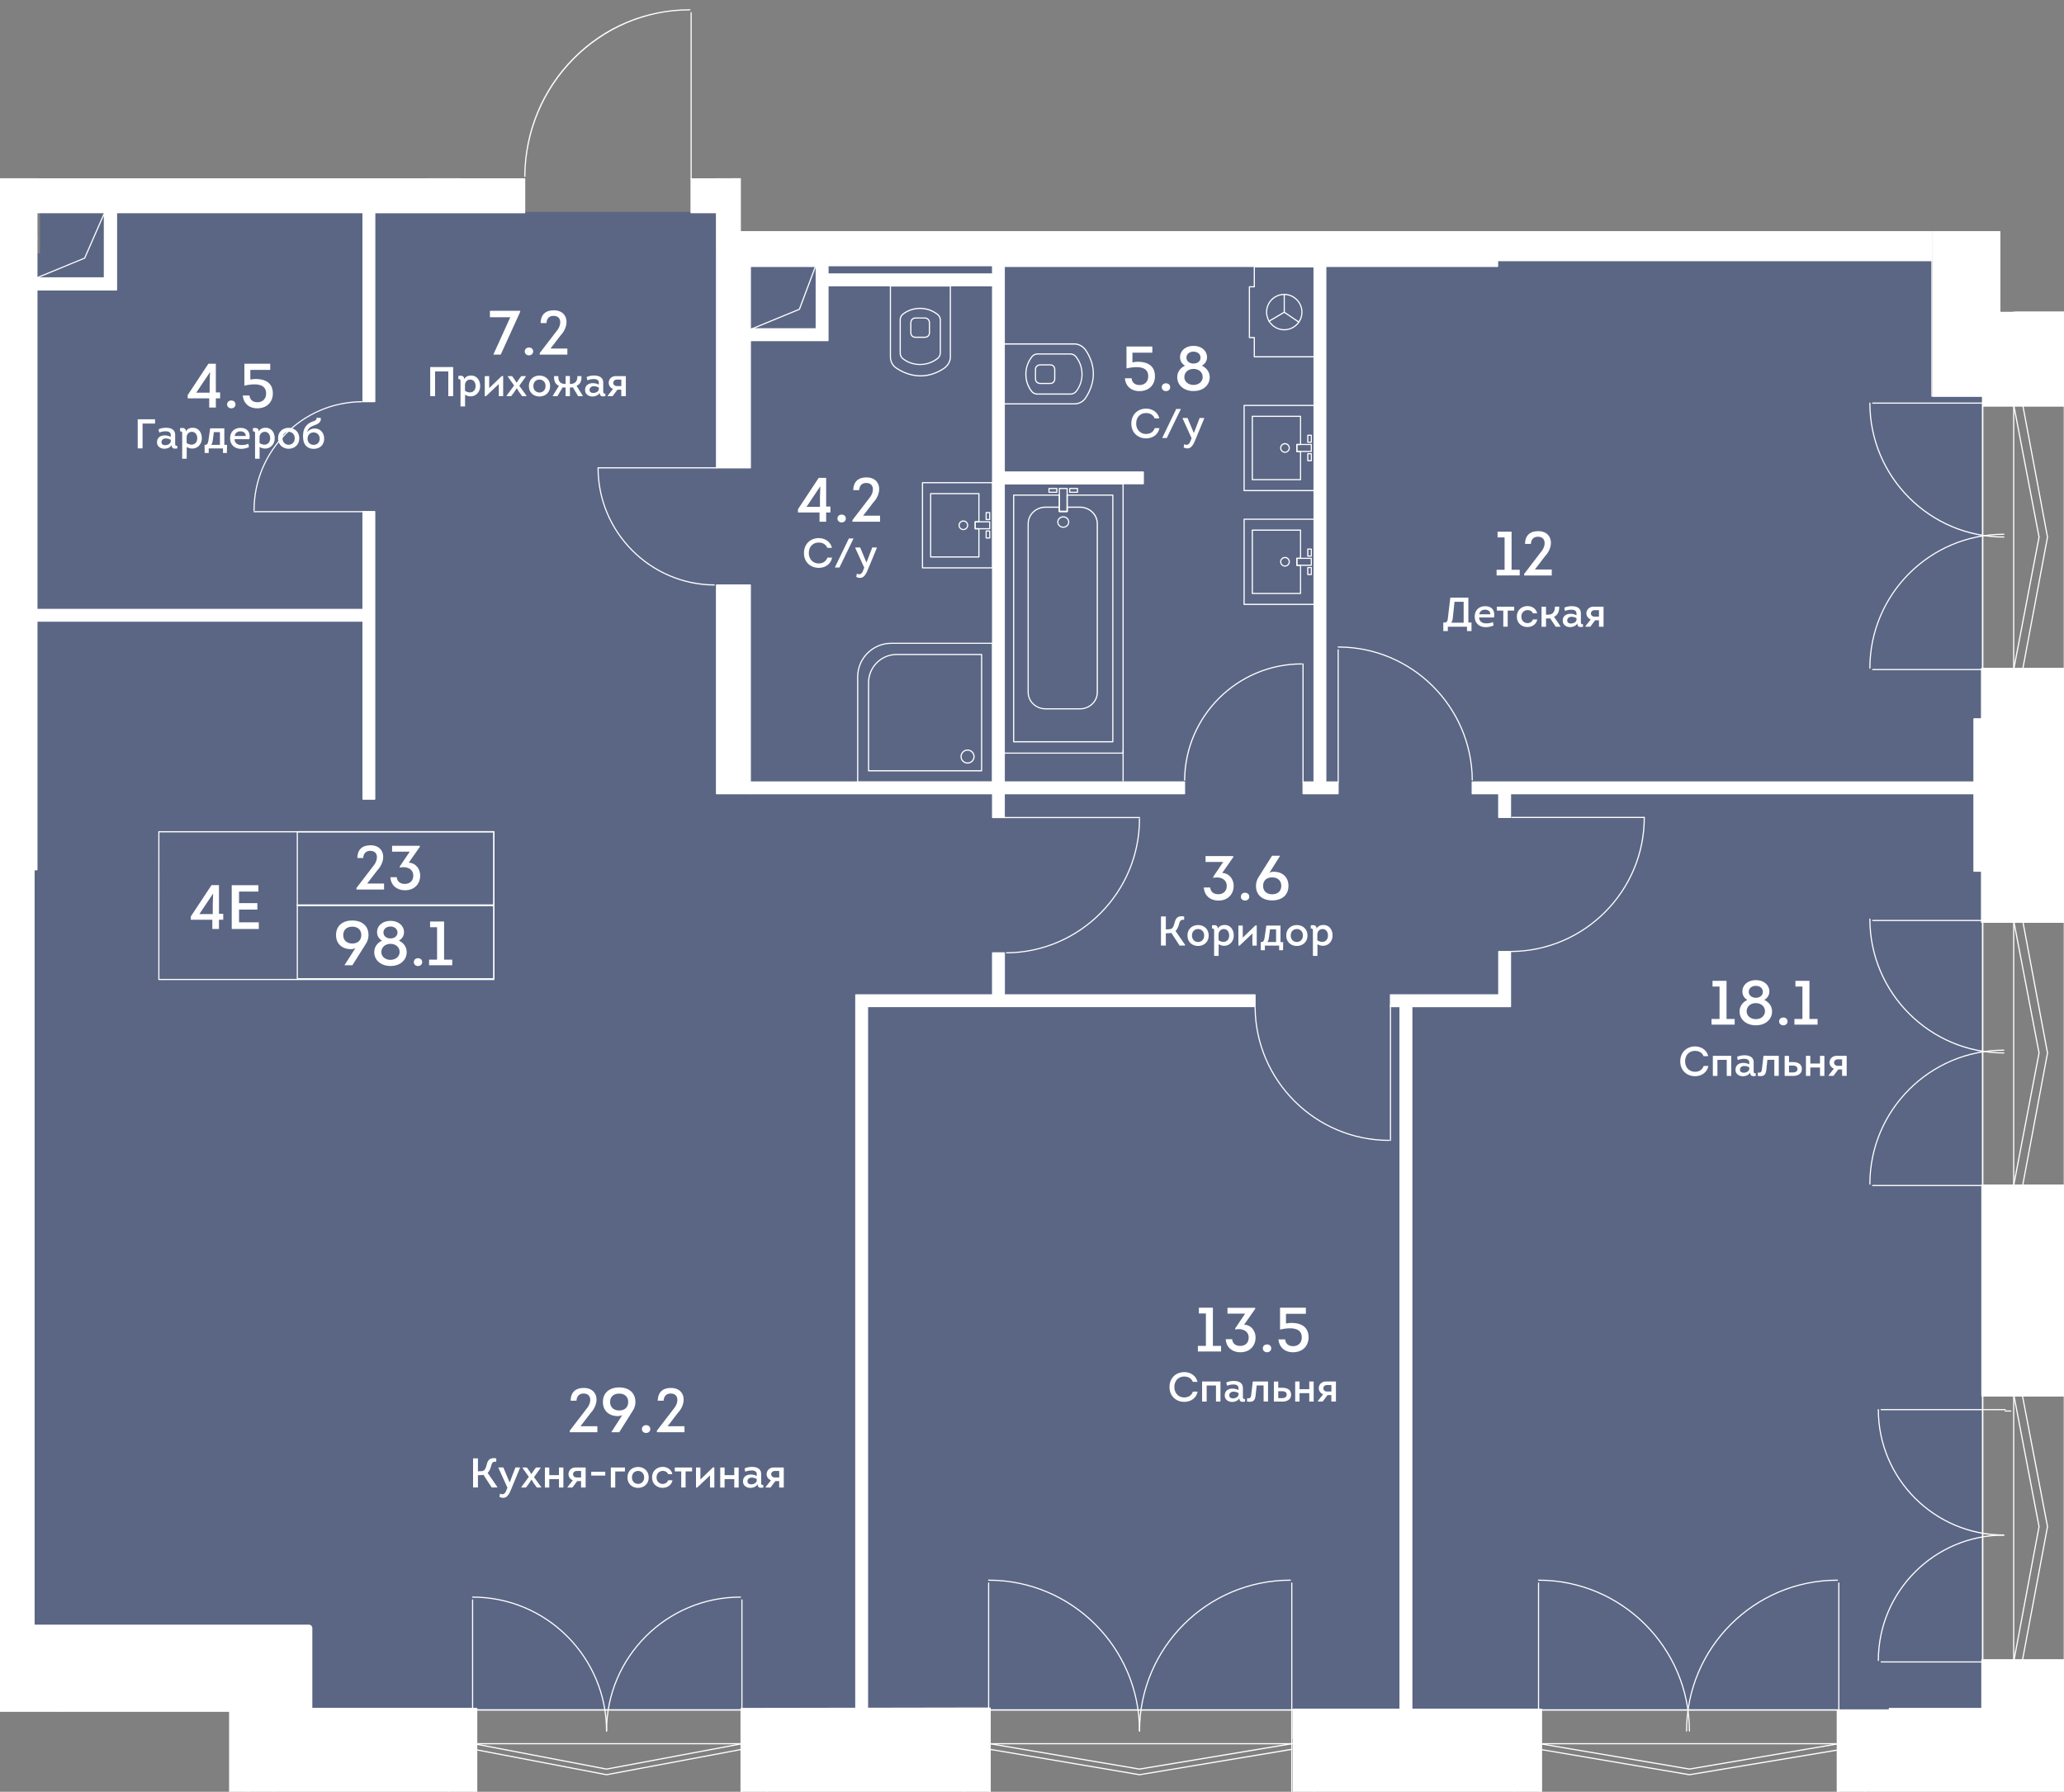 <svg viewBox="0 0 575.84 500" xmlns="http://www.w3.org/2000/svg"><rect x="0" y="0" width="575.84" height="500" fill="#808080" stroke="none"/><clipPath id="a"><path d="M558.1 87V64.5H206.66V49.74h-11.35V0h-54.84v49.74H0v427.95h63.91V500h511.93V87z"/></clipPath><clipPath id="b"><path d="M-507.78-1748.93H590.53V513.91H-507.78z"/></clipPath><clipPath id="c"><path d="M-507.78-1748.93H590.53V513.91H-507.78z"/></clipPath><path d="M199.71 70.31V59.12H11.15v11.6H5.87v384.71l77.89 21.71h469.12V70.31z" fill="#425688" opacity=".6"/><g clip-path="url(#a)"><g clip-path="url(#b)" fill="#fff"><path clip-path="url(#c)" d="M258.02 94.28h-2.62c-.84 0-1.45-.6-1.45-1.42v-3c0-.07.03-.12.05-.15.13-.69.68-1.13 1.4-1.13h2.62c.72 0 1.28.45 1.4 1.14.02.02.05.07.05.13v3c0 .84-.6 1.43-1.45 1.43m-2.62-5.38c-.57 0-.98.34-1.08.88v.01c-.01.04-.03.07-.04.09v2.98c0 .64.46 1.09 1.12 1.09h2.62c.67 0 1.12-.44 1.12-1.09v-3c-.01 0-.03-.03-.04-.07-.1-.55-.51-.89-1.08-.89z"/><path clip-path="url(#c)" d="M256.89 105.05h-.23c-2.37-.04-4.75-.85-6.89-2.35-.97-.73-1.51-1.88-1.51-3.16V79.79c0-.09.07-.16.16-.16h16.73c.09 0 .16.07.16.16v19.7c0 1.23-.51 2.32-1.45 3.1-.01.04-.03.08-.07.1-2.18 1.55-4.57 2.36-6.9 2.36m-.05-.33h.05c2.24 0 4.54-.77 6.65-2.25a.18.18 0 0 1 .06-.09c.89-.72 1.38-1.74 1.38-2.89V79.95h-16.4v19.59c0 1.17.5 2.23 1.38 2.89 2.14 1.5 4.52 2.29 6.88 2.29"/><path clip-path="url(#c)" d="M256.68 101.87c-1.74 0-3.34-.52-4.74-1.54-.65-.5-.95-1.1-.95-1.9v-9.1c0-.8.3-1.4.95-1.9a7.881 7.881 0 0 1 4.74-1.54c1.75 0 3.35.52 4.74 1.54 0-.02.03-.01.08.01.03.02.06.06.08.09.63.49.93 1.09.93 1.88v8.94c0 .79-.3 1.38-.92 1.88a.21.21 0 0 1-.04.06c-.01.01-.03.02-.04.03-.04.02-.08.02-.1.03-1.38 1-2.98 1.52-4.73 1.52m-4.54-1.8c1.34.98 2.87 1.48 4.54 1.48 1.68 0 3.21-.5 4.55-1.48a.14.14 0 0 1 .09-.04c.01-.01.02-.02.04-.03.56-.43.82-.95.82-1.64v-8.94c0-.69-.26-1.21-.82-1.64a.138.138 0 0 1-.03-.04c-.03-.01-.06-.02-.1-.04a7.552 7.552 0 0 0-4.55-1.48c-1.68 0-3.21.5-4.54 1.48-.56.43-.82.95-.82 1.64v9.1c0 .68.26 1.19.82 1.63m20.97 55.51h-13.46c-.09 0-.16-.08-.16-.16v-17.68c0-.09.07-.16.16-.16h13.46c.09 0 .16.08.16.16v7.87c0 .09-.07.16-.16.16h-.87v1.62h.87c.09 0 .16.07.16.16v7.87c0 .08-.07.16-.16.16m-13.3-.33h13.13v-7.54h-.87c-.09 0-.16-.07-.16-.16v-1.94c0-.09.07-.16.16-.16h.87v-7.54h-13.13zm16.31-10.12h-.99c-.09 0-.16-.07-.16-.16v-1.94c0-.09.07-.16.16-.16h.99c.09 0 .16.07.16.16v1.94c.01.09-.07.16-.16.16m-.83-.32h.67v-1.62h-.67zm.83 5.47h-.99c-.09 0-.16-.07-.16-.16v-1.94c0-.09.07-.16.16-.16h.99c.09 0 .16.07.16.16v1.94c.01.09-.07.16-.16.16m-.83-.32h.67v-1.62h-.67z"/><path clip-path="url(#c)" d="M268.77 147.93c-.75 0-1.36-.61-1.36-1.36 0-.74.61-1.35 1.36-1.35s1.36.61 1.36 1.35c0 .75-.61 1.36-1.36 1.36m0-2.38c-.57 0-1.03.46-1.03 1.03s.46 1.03 1.03 1.03 1.03-.47 1.03-1.03c0-.57-.46-1.03-1.03-1.03"/><path clip-path="url(#c)" d="M276.93 158.62h-19.57c-.09 0-.16-.07-.16-.16v-23.77c0-.09.07-.16.16-.16h19.57c.09 0 .16.07.16.16v23.77c.01.09-.07.16-.16.16m-19.4-.32h19.25v-23.44h-19.25z"/><path clip-path="url(#c)" d="M276.12 147.71h-4.04c-.09 0-.16-.07-.16-.16v-1.94c0-.09.07-.16.16-.16h4.04c.09 0 .16.07.16.16v1.94c.01.09-.07.16-.16.16m-3.88-.32h3.72v-1.62h-3.72zm4.69 71.02h-37.65c-.09 0-.16-.08-.16-.16v-29.37c0-5.26 4.28-9.53 9.53-9.53h28.28c.09 0 .16.07.16.16v38.74c0 .09-.07.16-.16.16m-37.48-.33h37.32v-38.41h-28.12c-5.07 0-9.2 4.13-9.2 9.2z"/><path clip-path="url(#c)" d="M273.86 215.25h-31.54c-.09 0-.16-.08-.16-.16v-24.61c0-4.42 3.6-8.01 8.01-8.01h23.7c.09 0 .16.07.16.16v32.46c-.01.09-.08.16-.17.16m-31.38-.33h31.22v-32.13h-23.53c-4.24 0-7.68 3.45-7.68 7.69v24.44z"/><path clip-path="url(#c)" d="M269.94 213.09c-1.09 0-1.97-.89-1.97-1.97 0-1.09.88-1.97 1.97-1.97s1.97.88 1.97 1.97-.88 1.97-1.97 1.97m0-3.61c-.9 0-1.64.74-1.64 1.64s.74 1.64 1.64 1.64 1.64-.74 1.64-1.64-.73-1.64-1.64-1.64m92.37-119.47c-.03 0-.07-.01-.09-.03l-4.01-2.72a.163.163 0 0 1-.05-.23c.05-.08.16-.1.23-.04l4.01 2.72c.08.05.1.15.05.23-.03.04-.08.07-.14.07"/><path clip-path="url(#c)" d="M358.3 87.29c-.09 0-.16-.07-.16-.16v-4.97c0-.09.07-.16.16-.16s.16.07.16.16v4.97c.01.09-.06.16-.16.16"/><path clip-path="url(#c)" d="M354.04 89.8a.16.16 0 0 1-.14-.08c-.05-.08-.02-.18.06-.23l4.26-2.51c.07-.05.18-.02.22.06.05.08.02.18-.06.23l-4.26 2.51c-.02.01-.05.02-.08.02"/><path clip-path="url(#c)" d="M358.3 92.18c-2.81 0-5.09-2.28-5.09-5.1 0-2.81 2.28-5.09 5.09-5.09 2.76 0 5.09 2.33 5.09 5.09.01 2.82-2.28 5.1-5.09 5.1m0-9.86c-2.63 0-4.77 2.14-4.77 4.77s2.14 4.77 4.77 4.77 4.77-2.14 4.77-4.77c0-2.59-2.18-4.77-4.77-4.77"/><path clip-path="url(#c)" d="M366.66 99.73h-16.72c-.09 0-.16-.08-.16-.16v-5.21h-1.21c-.09 0-.16-.07-.16-.16V80.03c0-.09.07-.16.16-.16h1.21v-5.39c0-.09.07-.16.16-.16h16.72c.09 0 .16.07.16.16v25.09c.01.08-.06.16-.16.16m-16.55-.33h16.39V74.63h-16.39v5.4c0 .09-.07.16-.16.16h-1.21v13.83h1.21c.09 0 .16.08.16.16zm-57.1 7.77h-3c-.07 0-.12-.03-.15-.05-.69-.13-1.13-.68-1.13-1.4v-2.62c0-.73.45-1.28 1.15-1.4.01-.02.07-.05.13-.05h3c.83 0 1.42.6 1.42 1.45v2.62c0 .85-.58 1.45-1.42 1.45m-3-5.19c0 .01-.02.03-.07.04-.55.1-.89.51-.89 1.08v2.62c0 .57.34.98.88 1.08h.01c.04.01.07.03.09.04h2.98c.65 0 1.09-.45 1.09-1.12v-2.62c0-.67-.44-1.12-1.09-1.12z"/><path clip-path="url(#c)" d="M299.69 112.87h-19.75c-.09 0-.16-.08-.16-.16V95.97c0-.09.07-.16.16-.16h19.7c1.23 0 2.32.51 3.1 1.45.04.01.08.03.1.07 1.54 2.19 2.35 4.58 2.35 6.91v.23c-.04 2.37-.85 4.75-2.35 6.89-.72.96-1.87 1.51-3.15 1.51m-19.59-.33h19.59c1.17 0 2.23-.5 2.89-1.38 1.49-2.13 2.29-4.51 2.29-6.87v-.05c0-2.24-.78-4.54-2.25-6.65a.18.18 0 0 1-.09-.06 3.644 3.644 0 0 0-2.89-1.38H280.1z"/><path clip-path="url(#c)" d="M298.59 110.13h-9.11c-.79 0-1.4-.3-1.89-.95-1.03-1.4-1.54-2.99-1.54-4.74s.52-3.35 1.54-4.74c-.01 0-.01-.04.01-.07.01-.02.02-.04.03-.05s.04-.03.06-.04c.49-.63 1.09-.93 1.88-.93h8.94c.79 0 1.39.3 1.88.92.02.01.04.02.06.04.01.01.03.03.03.05.02.04.02.07.03.1 1.01 1.37 1.52 2.97 1.52 4.71 0 1.75-.52 3.34-1.54 4.74-.51.66-1.11.96-1.9.96m-10.7-10.34c0 .03-.01.06-.03.09-.99 1.34-1.48 2.87-1.48 4.55s.5 3.21 1.48 4.55c.43.55.95.82 1.63.82h9.11c.69 0 1.2-.26 1.63-.82a7.544 7.544 0 0 0 1.48-4.54c0-1.68-.5-3.21-1.48-4.55-.02-.04-.04-.07-.04-.1-.01-.01-.03-.02-.04-.03-.43-.56-.95-.82-1.64-.82h-8.94c-.69 0-1.21.26-1.64.82-.01.01-.03.02-.04.03m74.95 65.98h-13.46c-.09 0-.16-.08-.16-.16v-17.68c0-.09.07-.16.16-.16h13.46c.09 0 .16.08.16.16v7.87c0 .09-.07.16-.16.16h-.87v1.62h.87c.09 0 .16.07.16.16v7.87c0 .08-.07.16-.16.16m-13.29-.33h13.13v-7.54h-.87c-.09 0-.16-.07-.16-.16v-1.94c0-.09.07-.16.16-.16h.87v-7.54h-13.13zm16.3-10.11h-.99c-.09 0-.16-.07-.16-.16v-1.94c0-.09.07-.16.16-.16h.99c.09 0 .16.07.16.16v1.94c.01.08-.07.16-.16.16m-.82-.33h.67v-1.62h-.67zm.82 5.48h-.99c-.09 0-.16-.08-.16-.16v-1.94c0-.09.07-.16.16-.16h.99c.09 0 .16.08.16.16v1.94c.01.08-.07.16-.16.16m-.82-.33h.67v-1.62h-.67z"/><path clip-path="url(#c)" d="M358.5 158.12c-.75 0-1.36-.61-1.36-1.36s.61-1.36 1.36-1.36 1.36.61 1.36 1.36-.61 1.36-1.36 1.36m0-2.38c-.57 0-1.03.47-1.03 1.03 0 .57.46 1.03 1.03 1.03s1.03-.46 1.03-1.03-.46-1.03-1.03-1.03"/><path clip-path="url(#c)" d="M366.66 168.82h-19.57c-.09 0-.16-.08-.16-.16v-23.77c0-.09.07-.16.16-.16h19.57c.09 0 .16.08.16.16v23.77c.01.08-.06.16-.16.16m-19.4-.33h19.25v-23.44h-19.25z"/><path clip-path="url(#c)" d="M365.85 157.9h-4.05c-.09 0-.16-.08-.16-.16v-1.94c0-.09.07-.16.16-.16h4.05c.09 0 .16.08.16.16v1.94c.01.09-.07.16-.16.16m-3.88-.33h3.72v-1.62h-3.72zm.87-23.56h-13.46c-.09 0-.16-.08-.16-.16v-17.68c0-.09.07-.16.16-.16h13.46c.09 0 .16.08.16.16v7.87c0 .09-.07.16-.16.16h-.87v1.62h.87c.09 0 .16.07.16.16v7.87c0 .09-.07.16-.16.16m-13.29-.33h13.13v-7.54h-.87c-.09 0-.16-.07-.16-.16v-1.94c0-.09.07-.16.16-.16h.87v-7.54h-13.13zm16.3-10.11h-.99c-.09 0-.16-.08-.16-.16v-1.95c0-.09.07-.16.16-.16h.99c.09 0 .16.07.16.16v1.95c.01.08-.07.16-.16.16m-.82-.33h.67v-1.62h-.67zm.82 5.48h-.99c-.09 0-.16-.07-.16-.16v-1.94c0-.09.07-.16.16-.16h.99c.09 0 .16.07.16.16v1.94c.01.09-.07.16-.16.16m-.82-.33h.67v-1.62h-.67z"/><path clip-path="url(#c)" d="M358.5 126.36c-.75 0-1.36-.61-1.36-1.36s.61-1.36 1.36-1.36 1.36.61 1.36 1.36-.61 1.36-1.36 1.36m0-2.38c-.57 0-1.03.47-1.03 1.03 0 .57.46 1.03 1.03 1.03s1.03-.46 1.03-1.03-.46-1.03-1.03-1.03"/><path clip-path="url(#c)" d="M366.66 137.06h-19.57c-.09 0-.16-.07-.16-.16v-23.77c0-.09.07-.16.16-.16h19.57c.09 0 .16.07.16.16v23.77c.01.08-.06.16-.16.16m-19.4-.33h19.25v-23.44h-19.25z"/><path clip-path="url(#c)" d="M365.85 126.14h-4.05c-.09 0-.16-.07-.16-.16v-1.94c0-.09.07-.16.16-.16h4.05c.09 0 .16.07.16.16v1.94c.01.09-.07.16-.16.16m-3.88-.33h3.72v-1.62h-3.72zm-48.63 84.51h-33.41c-.09 0-.16-.08-.16-.16v-75.17c0-.09.07-.16.16-.16h33.41c.09 0 .16.08.16.16v75.17c0 .09-.07.16-.16.16m-33.25-.32h33.08v-74.84h-33.08z"/><path clip-path="url(#c)" d="M296.64 147.28c-.93 0-1.68-.72-1.68-1.61s.75-1.61 1.68-1.61 1.68.72 1.68 1.61-.76 1.61-1.68 1.61m0-2.88c-.75 0-1.36.57-1.36 1.28 0 .7.61 1.28 1.36 1.28s1.36-.58 1.36-1.28c-.01-.71-.62-1.28-1.36-1.28m-1.8-6.87h-2.18c-.09 0-.16-.08-.16-.16v-1.06c0-.09.07-.16.16-.16h2.18c.09 0 .16.07.16.16v1.06c0 .08-.07.16-.16.16m-2.02-.33h1.85v-.73h-1.85zm7.8.33h-2.18c-.09 0-.16-.08-.16-.16v-1.06c0-.09.07-.16.16-.16h2.18c.09 0 .16.07.16.16v1.06c0 .08-.07.16-.16.16m-2.02-.33h1.85v-.73h-1.85z"/><path clip-path="url(#c)" d="M301.3 197.96h-9.6c-2.76 0-5.01-2.14-5.01-4.77v-47.06c0-2.63 2.25-4.77 5.01-4.77h3.86c.09 0 .16.08.16.16v1.02h1.85v-1.02c0-.09.07-.16.16-.16h3.57c2.76 0 5.01 2.14 5.01 4.77v47.06c-.01 2.63-2.25 4.77-5.01 4.77m-9.61-56.26c-2.58 0-4.68 1.99-4.68 4.44v47.06c0 2.45 2.1 4.44 4.68 4.44h9.6c2.58 0 4.68-1.99 4.68-4.44v-47.06c0-2.45-2.1-4.44-4.68-4.44h-3.41v1.02c0 .09-.07.16-.16.16h-2.18c-.09 0-.16-.07-.16-.16v-1.02z"/><path clip-path="url(#c)" d="M310.48 207.16H282.8c-.09 0-.16-.08-.16-.16v-68.84c0-.09.07-.16.16-.16h12.75c.09 0 .16.07.16.16v4.39h1.85v-4.39c0-.09.07-.16.16-.16h12.75c.09 0 .16.07.16.16V207c.01.09-.06.16-.15.16m-27.52-.33h27.35v-68.51h-12.42v4.39c0 .09-.07.16-.16.16h-2.18c-.09 0-.16-.07-.16-.16v-4.39h-12.42v68.51z"/><path clip-path="url(#c)" d="M297.73 142.88h-2.18c-.09 0-.16-.08-.16-.16v-6.41c0-.09.07-.16.16-.16h2.18c.09 0 .16.07.16.16v6.41c0 .08-.07.16-.16.16m-2.02-.33h1.85v-6.08h-1.85zm17.63 75.52c-.09 0-.16-.07-.16-.16v-8.52c0-.09.07-.16.16-.16s.16.07.16.16v8.52c0 .09-.07.16-.16.16M231 95.05h-26.59V40.87H231zm-23.31-3.28h20.04V44.14h-20.04zM32.51 80.91H2.74V56.05h29.77zM6.02 77.64h23.21v-18.3H6.02z"/><path clip-path="url(#c)" d="M6.02 84.37H-23V59.51H6.02zm-25.74-3.28H2.75v-18.3h-22.46v18.3zm437.53-17.02h121.16v8.65H417.81zM10.28 49.91h136.1v9.44H10.28zm182.52 0h7.85v9.44h-7.85zM.05 242.66h9.44v211.63H.05zM227.42 62.5h52.31v11.64h-52.31zm1.61 13.95h49.36v3.28h-49.36zm181.7 141.75h140.29v3.28H410.73zm-47.19 0h5.88v3.28h-5.88z"/><path clip-path="url(#c)" d="M373.32 221.48h-6.71V74.3h3.27v143.9h3.44zm-42.82 0h-53.58V74.3h3.28v143.9h50.3z"/><path clip-path="url(#c)" d="M209.32 218.2h69.23v3.28h-69.23zm32.72 260.48h-3.28V277.6h111.39v3.28H242.04zM104.56 173.32H9.83v-3.28h91.45v-27.29h3.28zm-3.28-114.39h3.28v53.13h-3.28z"/><path clip-path="url(#c)" d="M101.28 172.64h3.28v50.35h-3.28zm292.6 306.04h-3.28v-197.8h-2.69v-3.28h5.97z"/><path clip-path="url(#c)" d="M421.42 280.88h-29.18v-3.28h25.9v-12.09h3.28zm-3.28-60.07h3.28v7.28h-3.28zm-141.22 45.08h3.28v12.96h-3.28zm0-46.05h3.28v8.28h-3.28zm1.98-88.13H319v3.28h-40.1zm260.07-58.82H417.81c-.09 0-.16-.08-.16-.16v-8.65c0-.09.07-.16.16-.16h121.16c.09 0 .16.07.16.16v8.65c0 .08-.07.16-.16.16m-121-.33H538.8v-8.33H417.97zm-313.41 39.67h-3.28c-.09 0-.16-.08-.16-.16V59.51H32.67v21.4c0 .09-.07.16-.16.16H6.18v3.29c0 .09-.07.16-.16.16h-29.01c-.09 0-.16-.07-.16-.16V59.51c0-.09.07-.16.16-.16H2.58v-3.29c0-.09.07-.16.16-.16h7.38v-5.98c0-.09.07-.16.16-.16h136.1c.09 0 .16.07.16.16v9.44c0 .09-.07.16-.16.16h-41.66v52.55c.01.08-.07.16-.16.16m-3.11-.33h2.95V59.35c0-.09.07-.16.16-.16h41.66v-9.11H10.45v5.98c0 .09-.07.16-.16.16H2.91v3.29c0 .09-.07.16-.16.16h-25.58V84.2H5.86v-3.29c0-.09.07-.16.16-.16h26.33v-21.4c0-.09.07-.16.16-.16h68.77c.09 0 .16.07.16.16v52.55zM2.74 81.25h-22.46c-.09 0-.16-.07-.16-.16v-18.3c0-.09.07-.16.16-.16H2.74c.09 0 .16.07.16.16v18.3c.01.09-.07.16-.16.16m-22.3-.32 22.13-.01V62.95h-22.13zm48.79-3.13H6.02c-.09 0-.16-.08-.16-.16v-18.3c0-.09.07-.16.16-.16h4.26c.03 0 .06.01.08.02h18.87c.09 0 .16.07.16.16v18.28c.01.09-.07.16-.16.16m-23.05-.33h22.88V59.51H10.28c-.03 0-.06 0-.08-.02l-4.02.02zm194.47-17.96h-7.85c-.09 0-.16-.08-.16-.16v-9.44c0-.09.07-.16.16-.16h7.85c.09 0 .16.08.16.16v9.44c.01.09-.06.16-.16.16m-7.68-.32h7.52v-9.11h-7.52zM9.5 454.45H.05c-.09 0-.16-.07-.16-.16V242.66c0-.09.07-.16.16-.16H9.5c.09 0 .16.08.16.16v211.63c0 .09-.07.16-.16.16m-9.28-.32h9.11V242.82H.22v211.31z"/><path clip-path="url(#c)" d="M421.41 228.26h-3.28c-.09 0-.16-.08-.16-.16v-6.45h-7.24c-.09 0-.16-.07-.16-.16v-3.28c0-.09.07-.16.16-.16h140.29c.09 0 .16.08.16.16v3.28c0 .09-.07.16-.16.16H421.58v6.45c0 .09-.07.16-.17.16m-3.11-.33h2.95v-6.45c0-.09.07-.16.16-.16h129.44v-2.95H410.89v2.95h7.24c.09 0 .16.08.16.16v6.45zm-44.98-6.28h-9.77c-.09 0-.16-.08-.16-.16v-3.28c0-.09.07-.16.16-.16h2.9V74.3c0-.09.07-.16.16-.16h3.28c.09 0 .16.07.16.16v143.75h3.27c.09 0 .16.07.16.16v3.28c0 .08-.07.16-.16.16m-9.61-.33h9.44v-2.95h-3.27c-.09 0-.16-.08-.16-.16V74.46h-2.95v143.75c0 .09-.07.16-.16.16h-2.9zm-83.51 6.97h-3.28c-.09 0-.16-.07-.16-.16v-6.48h-67.43c-.09 0-.16-.08-.16-.16v-3.28c0-.09.07-.16.16-.16h67.43V79.89h-45.59v15.16c0 .09-.07.16-.16.16h-26.59c-.09 0-.16-.08-.16-.16V40.87c0-.09.07-.16.16-.16H231c.09 0 .16.07.16.16v21.47h48.56c.09 0 .16.08.16.16v11.64h.3c.09 0 .16.07.16.16v57.25h38.64c.09 0 .16.07.16.16v3.28c0 .09-.07.16-.16.16h-38.64v82.89h50.14c.09 0 .16.08.16.16v3.28c0 .09-.07.16-.16.16h-50.14v6.48c.02.1-.05.17-.14.17m-3.12-.33h2.95v-6.48c0-.09.07-.16.16-.16h50.14v-2.95H280.2c-.09 0-.16-.08-.16-.16V135c0-.09.07-.16.16-.16h38.64v-2.95H280.2c-.09 0-.16-.07-.16-.16V74.46h-2.95v1.98c0 .09-.07.16-.16.16H231c-.09 0-.16-.08-.16-.16v-2.31c0-.09.07-.16.16-.16h48.56V62.66H231c-.09 0-.16-.08-.16-.16V41.03h-26.27v53.86h26.27V79.72c0-.09.07-.16.16-.16h45.92c.09 0 .16.08.16.16V218.2c0 .09-.07.16-.16.16h-67.43v2.95h67.43c.09 0 .16.08.16.16zM231.17 76.28h45.59V74.3h-45.59zm-3.45 15.65h-20.04c-.09 0-.16-.08-.16-.16V44.14c0-.09.07-.16.16-.16h20.04c.09 0 .16.07.16.16V62.5c0 .09-.07.16-.16.16h-.14v11.31h.14c.09 0 .16.08.16.16v17.64c.01.09-.06.16-.16.16m-19.87-.32h19.71V74.3h-.14c-.09 0-.16-.08-.16-.16V62.5c0-.09.07-.16.16-.16h.14V44.3h-19.71zM104.56 223.16h-3.28c-.09 0-.16-.08-.16-.16v-49.51H9.82c-.09 0-.16-.07-.16-.16v-3.28c0-.09.07-.16.16-.16h91.29v-27.13c0-.09.07-.16.16-.16h3.28c.09 0 .16.07.16.16v80.25c.01.07-.06.15-.15.15m-3.11-.33h2.95v-79.92h-2.95v27.13c0 .09-.07.16-.16.16H9.99v2.95h91.29c.09 0 .16.07.16.16v49.52zm292.43 256.01h-3.28c-.09 0-.16-.08-.16-.16V281.05h-2.52c-.09 0-.16-.08-.16-.16v-3.28c0-.09.07-.16.16-.16h30.06v-11.93c0-.09.07-.16.16-.16h3.28c.09 0 .16.07.16.16v15.37c0 .09-.07.16-.16.16h-27.37v197.63c-.01.09-.08.16-.17.16m-3.11-.32h2.95V280.88c0-.09.07-.16.16-.16h27.37v-15.05h-2.95v11.93c0 .09-.07.16-.16.16h-30.06v2.95h2.52c.09 0 .16.08.16.16v197.65zm-148.73.32h-3.28c-.09 0-.16-.08-.16-.16V277.6c0-.09.07-.16.16-.16h38v-11.55c0-.09.07-.16.16-.16h3.28c.09 0 .16.07.16.16v11.55h69.79c.09 0 .16.08.16.16v3.28c0 .09-.07.16-.16.16H242.2v197.63c0 .1-.07.17-.16.17m-3.11-.32h2.95V280.88c0-.09.07-.16.16-.16h107.95v-2.95H280.2c-.09 0-.16-.08-.16-.16v-11.55h-2.95v11.55c0 .09-.07.16-.16.16h-37.99v200.75zM118.19 31.24c-23.17-.16-41.99-19.22-41.96-42.49 0-.09.07-.16.16-.16s.16.08.16.16c-.03 23.09 18.65 42 41.64 42.16.09 0 .16.08.16.16 0 .1-.07.17-.16.17M10.29 66.62c-.03 0-.07 0-.1-.03s-.07-.07-.07-.13c0-.03.03-.07.07-.1.03-.07.16-.07.23 0 .03.03.03.07.03.1 0 .07 0 .1-.03.13s-.06.03-.13.03"/><path clip-path="url(#c)" d="M458.74 228.26h-36.98c-.09 0-.16-.07-.16-.16s.07-.16.16-.16h36.98c.09 0 .16.08.16.16 0 .09-.07.16-.16.16"/><path clip-path="url(#c)" d="M421.63 265.67c-.09 0-.16-.07-.16-.16s.07-.16.16-.16c20.4-.14 36.97-16.85 36.95-37.25 0-.09.07-.16.16-.16s.16.08.16.16c.03 20.57-16.7 37.43-37.27 37.57zm-48.29-47.2c-.09 0-.16-.07-.16-.16v-36.98c0-.09.07-.16.16-.16s.16.08.16.16v36.98c0 .09-.07.16-.16.16m37.41-.65c-.09 0-.16-.07-.16-.16-.14-20.38-16.83-36.95-37.21-36.95-.11 0-.21-.06-.2-.16 0-.1.1-.17.2-.16 20.56 0 37.39 16.71 37.53 37.27 0 .09-.07.16-.16.16zm-210.84-87.11h-33.04c-.09 0-.16-.07-.16-.16s.07-.16.16-.16h33.04c.09 0 .16.08.16.16 0 .09-.07.16-.16.16"/><path clip-path="url(#c)" d="M199.29 163.4c-17.99-.12-32.61-14.86-32.59-32.85 0-.09.08-.16.16-.16.09 0 .16.07.16.16-.02 17.81 14.45 32.4 32.26 32.52.09 0 .16.08.16.16.01.1-.07.17-.15.17m-6.47-113.29c-.09 0-.16-.07-.16-.16V3.53c0-.09.07-.16.16-.16s.16.08.16.16v46.42c.01.09-.06.16-.16.16m-46.41-.72c-.09 0-.16-.07-.16-.16.09-12.5 4.94-24.22 13.66-33.03 8.71-8.79 20.26-13.62 32.53-13.62.1 0 .21.06.21.16 0 .09-.07.16-.16.16h-.05c-25.12 0-45.69 20.77-45.86 46.33-.01.09-.08.16-.17.16m217.13 169.08c-.09 0-.16-.07-.16-.16v-33.04c0-.09.07-.16.16-.16s.16.08.16.16v33.04c.01.09-.06.16-.16.16m-33.04-.62c-.09 0-.16-.07-.16-.16.12-17.98 14.84-32.58 32.81-32.58.11-.01.2.06.2.16 0 .09-.07.16-.16.16h-.04c-17.79 0-32.36 14.46-32.48 32.26-.01.09-.08.16-.17.16m-12.58 10.44h-37.76c-.09 0-.16-.07-.16-.16s.07-.16.16-.16h37.76c.09 0 .16.08.16.16 0 .09-.07.16-.16.16m-37.12 37.76c-.09 0-.16-.07-.16-.16s.07-.16.16-.16c20.4-.14 36.97-16.85 36.95-37.25 0-.09.07-.16.16-.16s.16.08.16.16c.03 20.57-16.69 37.43-37.27 37.57zM429.24 483.6c-.09 0-.16-.07-.16-.16v-41.7c0-.09.07-.16.16-.16s.16.07.16.16v41.7c0 .09-.07.16-.16.16m42.09-.4c-.09 0-.16-.07-.16-.16 0-23.12-18.81-41.93-41.93-41.93-.09 0-.16-.07-.16-.16s.07-.16.16-.16c23.3 0 42.25 18.95 42.25 42.25 0 .09-.07.16-.16.16"/><path clip-path="url(#c)" d="M470.54 483.2c-.09 0-.16-.07-.16-.16 0-23.3 18.95-42.25 42.25-42.25.09 0 .16.07.16.16s-.07.16-.16.16c-23.12 0-41.93 18.81-41.93 41.93.01.09-.07.16-.16.16m42.48.4c-.09 0-.16-.07-.16-.16v-41.7c0-.09.07-.16.16-.16s.16.07.16.16v41.7c.01.09-.06.16-.16.16m-237.2 0c-.09 0-.16-.07-.16-.16v-41.7c0-.09.07-.16.16-.16s.16.07.16.16v41.7c.01.09-.06.16-.16.16m42.1-.4c-.09 0-.16-.07-.16-.16 0-23.12-18.81-41.93-41.93-41.93-.09 0-.16-.07-.16-.16s.07-.16.16-.16c23.3 0 42.25 18.95 42.25 42.25 0 .09-.07.16-.16.16"/><path clip-path="url(#c)" d="M317.92 483.2c-.09 0-.16-.07-.16-.16 0-23.3 18.95-42.25 42.25-42.25.09 0 .16.07.16.16s-.07.16-.16.16c-23.12 0-41.93 18.81-41.93 41.93 0 .09-.07.16-.16.16m42.48.4c-.09 0-.16-.07-.16-.16v-41.7c0-.09.07-.16.16-.16s.16.07.16.16v41.7c0 .09-.07.16-.16.16m-228.55 0c-.09 0-.16-.07-.16-.16v-36.98c0-.09.07-.16.16-.16s.16.08.16.16v36.98c.01.09-.07.16-.16.16m37.37-.4c-.09 0-.16-.07-.16-.16 0-20.52-16.69-37.21-37.21-37.21-.09 0-.16-.08-.16-.16 0-.09.07-.16.16-.16 20.7 0 37.53 16.84 37.53 37.53.01.09-.07.16-.16.16"/><path clip-path="url(#c)" d="M169.22 483.2c-.09 0-.16-.07-.16-.16 0-20.69 16.84-37.53 37.53-37.53.09 0 .16.07.16.16s-.07.16-.16.16c-20.51 0-37.21 16.69-37.21 37.21.01.09-.06.16-.16.16m37.77.4c-.09 0-.16-.07-.16-.16v-36.98c0-.09.07-.16.16-.16s.16.08.16.16v36.98c0 .09-.07.16-.16.16m180.94-165.22c-.09 0-.16-.07-.16-.16v-37.76c0-.09.07-.16.16-.16s.16.07.16.16v37.76c.01.09-.06.16-.16.16m-.39 0c-20.56 0-37.39-16.71-37.53-37.27 0-.09.07-.16.16-.16s.16.07.16.16c.14 20.38 16.83 36.95 37.21 36.95.1 0 .2.06.2.16s-.09.16-.2.16M101.56 142.94H70.88c-.09 0-.16-.07-.16-.16s.07-.16.16-.16h30.68c.09 0 .16.08.16.16.01.09-.06.16-.16.16m-30.68-.35c-.09 0-.16-.07-.16-.16-.02-16.7 13.55-30.37 30.24-30.49.09 0 .16.07.16.16s-.07.16-.16.16c-16.52.11-29.94 13.64-29.92 30.16 0 .09-.07.17-.16.17M561.8 330.97h-.03c-.09-.02-.15-.1-.13-.19l7.07-36.94-7.07-36.94c-.02-.09.04-.17.13-.19.09-.03.17.04.19.13l7.09 37.01-.01.03-7.08 36.98c-.02.06-.08.11-.16.11"/><path clip-path="url(#c)" d="M564.16 331.76h-.03c-.09-.02-.15-.1-.13-.19l7.07-37.73L564 256.1c-.02-.09.04-.17.13-.19.09-.03.17.04.19.13l7.09 37.79-.01.03-7.08 37.77c-.01.07-.08.13-.16.13m-2.36 132.17h-.03c-.09-.02-.15-.1-.13-.19l7.07-37.73-7.07-36.95c-.02-.09.04-.18.13-.19.09-.03.17.04.19.13l7.09 37.01-.01.03-7.08 37.77c-.02.06-.08.12-.16.12"/><path clip-path="url(#c)" d="M564.16 463.93h-.03c-.09-.02-.15-.1-.13-.19l7.07-37.73-7.07-36.95c-.02-.09.04-.18.13-.19.08-.03.17.04.19.13l7.09 37.01-.01.03-7.08 37.77c-.01.06-.08.12-.16.12M561.8 187h-.03c-.09-.02-.15-.1-.13-.19l7.07-36.94-7.07-36.94c-.02-.09.04-.17.13-.19.09-.03.17.04.19.13l7.09 37.01-.01.03-7.08 36.98a.18.18 0 0 1-.16.11"/><path clip-path="url(#c)" d="M564.16 187.79h-.03c-.09-.02-.15-.1-.13-.19l7.07-37.73-7.07-37.74c-.02-.09.04-.17.13-.19.09-.03.17.04.19.13l7.08 37.79v.03l-7.08 37.77c-.01.07-.08.13-.16.13m-1.57-162.86h-.03c-.09-.02-.15-.1-.13-.19L568.72-13l-6.29-36.95c-.02-.09.04-.18.13-.19.09-.02.17.04.19.13l6.3 37.01-.01.02-6.29 37.77c-.02.09-.08.14-.16.14"/><path clip-path="url(#c)" d="M564.16 24.93h-.03c-.09-.02-.15-.1-.13-.19l7.07-37.73L564-49.94c-.02-.09.04-.18.13-.19.08-.04.17.04.19.13l7.08 37.01v.03l-7.08 37.77c-.01.07-.08.12-.16.12m-4.72 0h-36.98c-.09 0-.16-.07-.16-.16s.07-.16.16-.16h36.98c.09 0 .16.08.16.16 0 .09-.07.16-.16.16m-37.76 0c-.09 0-.16-.07-.16-.16 0-20.69 16.84-37.53 37.53-37.53.09 0 .16.07.16.16s-.07.16-.16.16c-20.51 0-37.21 16.69-37.21 37.21 0 .09-.07.16-.16.16"/><path clip-path="url(#c)" d="M561.01 24.93h-1.57c-.09 0-.16-.07-.16-.16s.07-.16.16-.16h1.57c.09 0 .16.08.16.16.01.09-.07.16-.16.16M559.44 187h-36.98c-.09 0-.16-.07-.16-.16s.07-.16.16-.16h36.98c.09 0 .16.08.16.16 0 .09-.07.16-.16.16m-37.76-.39c-.09 0-.16-.07-.16-.16 0-20.69 16.84-37.53 37.53-37.53.09 0 .16.07.16.16s-.07.16-.16.16c-20.51 0-37.21 16.69-37.21 37.2 0 .09-.07.17-.16.17"/><path clip-path="url(#c)" d="M559.05 150.02c-20.7 0-37.53-16.84-37.53-37.53 0-.09.07-.16.16-.16s.16.07.16.16c0 20.51 16.69 37.2 37.21 37.2.09 0 .16.08.16.16 0 .1-.07.17-.16.17m.39-37.37h-36.98c-.09 0-.16-.07-.16-.16s.07-.16.16-.16h36.98c.09 0 .16.08.16.16 0 .09-.07.16-.16.16m1.57 74.35h-1.57c-.09 0-.16-.07-.16-.16s.07-.16.16-.16h1.57c.09 0 .16.08.16.16.01.09-.07.16-.16.16m0-73.95h-1.57c-.09 0-.16-.07-.16-.16s.07-.16.16-.16h1.57c.09 0 .16.08.16.16.01.09-.07.16-.16.16m-1.57 217.92h-36.98c-.09 0-.16-.07-.16-.16s.07-.16.16-.16h36.98c.09 0 .16.08.16.16 0 .09-.07.16-.16.16m-37.76-.39c-.09 0-.16-.07-.16-.16 0-20.69 16.84-37.53 37.53-37.53.09 0 .16.07.16.16s-.07.16-.16.16c-20.51 0-37.21 16.69-37.21 37.2 0 .1-.07.17-.16.17"/><path clip-path="url(#c)" d="M559.05 293.99c-20.69 0-37.53-16.84-37.53-37.53 0-.09.07-.16.16-.16s.16.07.16.16c0 20.51 16.69 37.2 37.21 37.2.09 0 .16.08.16.16 0 .1-.07.17-.16.17"/><path clip-path="url(#c)" d="M559.44 257.02h-36.98c-.09 0-.16-.07-.16-.16s.07-.16.16-.16h36.98c.09 0 .16.08.16.16 0 .09-.07.16-.16.16m1.57 73.95h-1.57c-.09 0-.16-.07-.16-.16s.07-.16.16-.16h1.57c.09 0 .16.08.16.16.01.09-.06.16-.16.16"/><path clip-path="url(#c)" d="M561.01 257.02h-1.57c-.09 0-.16-.07-.16-.16s.07-.16.16-.16h1.57c.09 0 .16.08.16.16.01.09-.06.16-.16.16m-1.57 206.91h-34.62c-.09 0-.16-.07-.16-.16s.07-.16.16-.16h34.62c.09 0 .16.08.16.16 0 .09-.07.16-.16.16m-35.4-.39c-.09 0-.16-.07-.16-.16 0-19.4 15.78-35.17 35.17-35.17.09 0 .16.07.16.16s-.07.16-.16.16c-19.21 0-34.85 15.64-34.85 34.85 0 .08-.07.16-.16.16"/><path clip-path="url(#c)" d="M559.05 428.52c-19.4 0-35.17-15.78-35.17-35.17 0-.09.07-.16.16-.16s.16.07.16.16c0 19.21 15.63 34.84 34.85 34.84.09 0 .16.08.16.16 0 .1-.07.17-.16.17m.39-35h-34.62c-.09 0-.16-.07-.16-.16s.07-.16.16-.16h34.62c.09 0 .16.08.16.16s-.07.16-.16.16m1.57 70.41h-1.57c-.09 0-.16-.07-.16-.16s.07-.16.16-.16h1.57c.09 0 .16.08.16.16.01.09-.06.16-.16.16m0-70.02h-1.57c-.09 0-.16-.07-.16-.16s.07-.16.16-.16h1.57c.09 0 .16.08.16.16.01.09-.06.16-.16.16M119.53 30.65h8.65v19.27h-8.65z"/><path clip-path="url(#c)" d="M128.18 50.09h-8.65c-.09 0-.16-.08-.16-.16V30.65c0-.09.07-.16.16-.16h8.65c.09 0 .16.08.16.16v19.27c.01.09-.06.17-.16.17m-8.49-.33h8.33V30.81h-8.33zm433.46 60.93h-14.16c-.09 0-.16-.08-.16-.16V26.34c0-.09.07-.16.16-.16h14.16c.09 0 .16.08.16.16v9.44c0 .09-.07.16-.16.16h-4.56v64.97h4.56c.09 0 .16.08.16.16v9.44c0 .1-.07.18-.16.18m-14-.33h13.84v-9.11h-4.56c-.09 0-.16-.08-.16-.16v-65.3c0-.09.07-.16.16-.16h4.56v-9.11h-13.84z"/><path clip-path="url(#c)" d="M561.8 35.95h-8.65c-.09 0-.16-.07-.16-.16v-99.91c0-.09.07-.16.16-.16h8.65c.09 0 .16.08.16.16v99.91c0 .08-.07.16-.16.16m-8.49-.33h8.33v-99.59h-8.33zm8.49 165.54h-8.65c-.09 0-.16-.08-.16-.16v-99.91c0-.09.07-.16.16-.16h8.65c.09 0 .16.07.16.16V201c0 .09-.07.16-.16.16m-8.49-.33h8.33v-99.59h-8.33zM373.77 486.75H262.84c-.09 0-.16-.08-.16-.16v-9.44c0-.09.07-.16.16-.16h110.93c.09 0 .16.08.16.16v9.44c.01.08-.07.16-.16.16m-110.76-.33h110.6v-9.11h-110.6zm298.79-9.12h-8.65c-.09 0-.16-.07-.16-.16V242.69c0-.09.07-.16.16-.16h8.65c.09 0 .16.07.16.16v234.44c0 .1-.07.17-.16.17m-8.49-.33h8.33V242.86h-8.33zm-26.13 9.78H415.47c-.09 0-.16-.08-.16-.16v-9.44c0-.09.07-.16.16-.16h111.72c.09 0 .16.08.16.16v9.44c0 .08-.07.16-.17.16m-111.55-.33h111.39v-9.11H415.63zm-195.27.33H118.08c-.09 0-.16-.08-.16-.16v-9.44c0-.09.07-.16.16-.16h102.28c.09 0 .16.08.16.16v9.44c0 .08-.07.16-.16.16m-102.11-.33H220.2v-9.11H118.25zm-32.42-9.11h-8.65c-.09 0-.16-.08-.16-.16v-13.21H9.68v13.21c0 .09-.07.16-.16.16H.07c-.09 0-.16-.08-.16-.16v-22.82c0-.09.07-.16.16-.16h85.75c.09 0 .16.08.16.16v22.82c.01.08-.06.16-.15.16m-8.49-.33h8.33v-22.49H.24v22.49h9.12v-13.21c0-.09.07-.16.16-.16h67.66c.09 0 .16.07.16.16zm150.4-413.76h-18.09c-.08 0-.14-.06-.16-.13-.02-.08.03-.15.1-.18l13.31-5.48 4.69-13.31c.03-.08.1-.14.18-.1.08.01.14.08.14.16v18.88c0 .09-.07.16-.17.16m-17.26-.33h17.1V45.13l-4.4 12.47c-.02.04-.05.08-.1.1zm17.26 29.08h-18.09c-.08 0-.14-.06-.16-.13-.02-.08.03-.15.1-.18l13.31-5.48 4.69-12.52c.03-.08.1-.12.18-.1.08.01.13.08.13.16v18.09c.01.08-.06.16-.16.16m-17.26-.33h17.1V74.62l-4.4 11.74c-.02.04-.05.08-.09.09zM29.12 77.7H10.24c-.08 0-.14-.06-.16-.13-.02-.08.03-.15.1-.18l13.32-5.48 5.48-12.53c.03-.07.1-.12.18-.1s.13.09.13.16v18.09c-.01.09-.08.17-.17.17m-18.05-.33h17.89V60.22l-5.19 11.87c-.02.04-.05.07-.09.08zm107 410.15c-.03 0-.07 0-.1-.04-.03-.03-.07-.06-.07-.13 0-.03.03-.06.07-.1.03-.07.13-.1.23 0 .03.03.03.06.03.1 0 .07 0 .1-.03.13-.03.04-.06.04-.13.04"/><path clip-path="url(#c)" d="m132.25 507.99-63.73-.79c-.09 0-.16-.07-.16-.16V471.8H17.55v35.24c0 .09-.07.16-.16.16h-59c-.09 0-.16-.07-.16-.16v-6.14h-74.41v6.92c0 .04-.02.09-.05.11a.16.16 0 0 1-.11.05h-69.23c-.09 0-.16-.08-.16-.16v-6.92h-88.58v6.92c0 .09-.07.16-.16.16h-69.23c-.09 0-.16-.08-.16-.16v-6.92h-87.79v6.92c0 .09-.07.16-.16.16h-70.02c-.09 0-.16-.08-.16-.16v-44.06c0-.09.07-.16.16-.16h6.91V257.02h-6.92c-.09 0-.16-.07-.16-.16v-70.02c0-.09.07-.16.16-.16h6.92V93.22c0-.09.07-.16.16-.16h19.5V43.82h-19.5c-.09 0-.16-.07-.16-.16V-49.8h-6.92c-.09 0-.16-.07-.16-.16v-70.02c0-.09.07-.16.16-.16h6.92v-236.48h-6.92c-.09 0-.16-.07-.16-.16v-70.02c0-.09.07-.16.16-.16h6.92v-210.52h-6.92c-.09 0-.16-.07-.16-.16v-33.83c0-.09.07-.16.16-.16h36.03v-62.61h-36.03c-.09 0-.16-.07-.16-.16v-33.83c0-.09.07-.16.16-.16h6.92v-83.07h-6.92c-.09 0-.16-.07-.16-.16v-69.23c0-.09.07-.16.16-.16h6.92v-232.55h-6.92c-.09 0-.16-.07-.16-.16v-69.23c0-.09.07-.16.16-.16h6.92v-245.92h-6.92c-.09 0-.16-.07-.16-.16v-70.02c0-.09.07-.16.16-.16h6.92v-153.09h-6.92c-.09 0-.16-.07-.16-.16v-48.78c0-.09.07-.16.16-.16h90.47c.09 0 .16.08.16.16v6.92h83.07v-6.92c0-.09.07-.16.16-.16h109.36c.09 0 .16.08.16.16v6.92h83.07v-6.92c0-.09.07-.16.16-.16h57.43c.09 0 .16.08.16.16v19.5h53.17v-19.5c0-.09.07-.16.16-.16h37.76c.09 0 .16.08.16.16v6.92h139.71v-6.92c0-.09.07-.16.16-.16h83.39c.09 0 .16.08.16.16v6.92h83.07v-6.92c0-.09.08-.16.16-.16h95.19c.09 0 .16.08.16.16v6.92h83.85v-6.92c0-.09.07-.16.16-.16h83.39c.09 0 .16.08.16.16v46.42c0 .09-.07.16-.16.16h-6.92v148.36h6.92c.09 0 .16.07.16.16v72.38c0 .09-.07.16-.16.16h-6.92v93.46c0 .09-.07.16-.16.16h-19.5v48.45h19.5c.09 0 .16.07.16.16v94.24h6.92c.09 0 .16.08.16.16v70.02c0 .09-.07.16-.16.16h-6.92v232.54h6.92c.09 0 .16.08.16.16v70.02c0 .09-.07.16-.16.16h-6.92V-781h6.92c.09 0 .16.07.16.16v42.48c0 .09-.07.16-.16.16h-21.86v53.96h21.86c.09 0 .16.07.16.16v41.7c0 .09-.07.16-.16.16h-6.92v217.6h6.92c.09 0 .16.07.16.16v70.02c0 .09-.07.16-.16.16h-6.92v234.12h6.92c.09 0 .16.08.16.16v70.02c0 .09-.07.16-.16.16h-6.92v93.46c0 .09-.07.16-.16.16h-19.5v49.24h19.5c.09 0 .16.07.16.16v93.46h6.92c.09 0 .16.08.16.16v70.02c0 .09-.07.16-.16.16h-6.92v206.59h6.92c.09 0 .16.07.16.16v44.06c0 .09-.07.16-.16.16h-70.02c-.09 0-.16-.08-.16-.16v-6.92h-83.07v6.92c0 .09-.07.16-.16.16h-69.2c-.09 0-.16-.08-.16-.16v-6.92h-83.86v6.92c0 .09-.07.16-.16.16h-69.23c-.09 0-.16-.08-.16-.16v-6.92h-74.41v6.92c0 .04-.02.09-.05.11-.04.05-.08.07-.12.07m380.94-.33h69.69v-43.73h-6.92c-.09 0-.16-.07-.16-.16V256.86c0-.09.07-.16.16-.16h6.92V187h-6.92c-.09 0-.16-.08-.16-.16V93.38h-19.51c-.09 0-.16-.07-.16-.16V43.65c0-.09.07-.16.16-.16h19.51v-93.46c0-.09.07-.16.16-.16h6.92v-69.69h-6.92c-.09 0-.16-.07-.16-.16v-234.45c0-.09.07-.16.16-.16h6.92v-69.69h-6.92c-.09 0-.16-.08-.16-.16v-217.92c0-.09.08-.16.16-.16h6.92v-41.37h-21.86c-.09 0-.16-.07-.16-.16v-54.28c0-.09.07-.16.16-.16h21.86v-42.16h-6.92c-.09 0-.16-.07-.16-.16v-83.39c0-.09.08-.16.16-.16h6.92v-69.69h-6.92c-.09 0-.16-.07-.16-.16v-232.87c0-.09.08-.16.16-.16h6.92v-69.69h-6.92c-.09 0-.16-.08-.16-.16v-94.24h-19.5c-.09 0-.16-.07-.16-.16v-48.78c0-.09.08-.16.16-.16h19.5v-93.46c0-.09.08-.16.16-.16h6.92v-72.05h-6.92c-.09 0-.16-.07-.16-.16v-148.69c0-.09.08-.16.16-.16h6.92v-46.09h-83.07v6.92c0 .09-.07.16-.16.16h-84.18c-.09 0-.16-.07-.16-.16v-6.92h-94.87v6.92c0 .09-.07.16-.16.16h-83.39c-.09 0-.16-.07-.16-.16v-6.92h-83.07v6.92c0 .09-.07.16-.16.16H13.45c-.09 0-.16-.07-.16-.16v-6.92h-37.44v19.5c0 .09-.07.16-.16.16h-53.5c-.09 0-.16-.07-.16-.16v-19.5h-57.1v6.92c0 .09-.07.16-.16.16h-83.39c-.09 0-.16-.07-.16-.16v-6.92h-109.03v6.92c0 .09-.07.16-.16.16h-83.39c-.09 0-.16-.07-.16-.16v-6.92h-90.15v48.45h6.92c.09 0 .16.07.16.16v153.41c0 .09-.07.16-.16.16h-6.92v69.69h6.92c.09 0 .16.07.16.16v246.25c0 .09-.07.16-.16.16h-6.92v68.91h6.92c.09 0 .16.07.16.16v232.87c0 .09-.07.16-.16.16h-6.92v68.9h6.92c.09 0 .16.07.16.16v83.4c0 .09-.07.16-.16.16h-6.92v33.5h36.03c.09 0 .16.07.16.16v62.94c0 .09-.07.16-.16.16h-36.03v33.5h6.92c.09 0 .16.07.16.16v210.84c0 .09-.07.16-.16.16h-6.92v69.69h6.92c.09 0 .16.07.16.16v236.81c0 .09-.07.16-.16.16h-6.92v69.69h6.92c.09 0 .16.07.16.16V43.5h19.5c.09 0 .16.08.16.16v49.56c0 .09-.07.16-.16.16h-19.5v93.46c0 .09-.07.16-.16.16h-6.92v69.69h6.92c.09 0 .16.08.16.16v206.91c0 .09-.07.16-.16.16h-6.92v43.73H-432v-6.91c0-.09.07-.16.16-.16h88.11c.09 0 .16.07.16.16v6.91h68.91v-6.91c0-.09.07-.16.16-.16h88.9c.09 0 .16.07.16.16v6.91h68.91v-6.91c0-.05.02-.09.05-.12a.16.16 0 0 1 .11-.05h74.74c.04 0 .08.02.11.05s.05.07.05.12v6.13h58.68v-35.24c0-.09.07-.16.16-.16h51.14c.09 0 .16.07.16.16v35.24l63.4.78v-6.91c0-.09.07-.16.16-.16h74.74c.09 0 .16.07.16.16v6.92h68.91v-6.92c0-.09.07-.16.16-.16h84.18c.09 0 .16.07.16.16v6.92h68.9v-6.92c0-.09.07-.16.16-.16h83.39c.09 0 .16.07.16.16v6.92z"/><path clip-path="url(#c)" d="M568.88 43.03h-20.46c-.09 0-.16-.08-.16-.16v-7.08c0-.09.07-.16.16-.16h20.46c.09 0 .16.07.16.16v7.08c0 .08-.07.16-.16.16m-20.29-.33h20.13v-6.76h-20.13zm20.29 58.54h-20.46c-.09 0-.16-.07-.16-.16V94c0-.09.07-.16.16-.16h20.46c.09 0 .16.07.16.16v7.08c0 .09-.07.16-.16.16m-20.29-.32h20.13v-6.76h-20.13z"/><path clip-path="url(#c)" d="M555.51 94.16h-7.08c-.09 0-.16-.07-.16-.16V42.87c0-.09.07-.16.16-.16h7.08c.09 0 .16.07.16.16V94c0 .09-.07.16-.16.16m-6.92-.32h6.75V43.03h-6.75zm27.37 399.98h-7.08c-.09 0-.16-.07-.16-.16v-23.6c0-.09.07-.16.16-.16h7.08c.09 0 .16.08.16.16v23.6c.01.09-.07.16-.16.16m-6.92-.32h6.76v-23.27h-6.76z"/><path clip-path="url(#c)" d="M575.96 500.9H520.1c-.09 0-.16-.07-.16-.16v-7.08c0-.09.07-.16.16-.16h55.86c.09 0 .16.07.16.16v7.08c.01.09-.07.16-.16.16m-55.69-.32h55.53v-6.76h-55.53zm-97.72.33h-55.86c-.09 0-.16-.08-.16-.16v-7.08c0-.09.07-.16.16-.16h55.86c.04 0 .09.02.11.05.03.03.05.07.05.12v7.08c0 .07-.07.15-.16.15m-55.69-.33h55.53v-6.76h-55.53zm-241.7.32H76.39c-.09 0-.16-.07-.16-.16v-7.08c0-.09.07-.16.16-.16h48.78c.09 0 .16.08.16.16v7.08c0 .09-.07.16-.17.16m-48.61-.32H125v-6.75H76.55zm-59.95.32h-55.86c-.09 0-.16-.07-.16-.16v-7.08c0-.09.07-.16.16-.16H16.6c.09 0 .16.08.16.16v7.08c0 .09-.07.16-.16.16m-55.7-.32h55.53v-6.75H-39.1zm308.24.32h-55.07c-.09 0-.16-.07-.16-.16v-7.08c0-.09.07-.16.16-.16h55.07c.09 0 .16.08.16.16v7.08c0 .09-.07.16-.16.16m-54.91-.32h54.74v-6.75h-54.74zm364.09-250.64h-9.44c-.09 0-.16-.07-.16-.16s.07-.16.16-.16h9.28v-55.53h-9.28c-.09 0-.16-.07-.16-.16s.07-.16.16-.16h9.44c.09 0 .16.08.16.16v55.86c.01.08-.07.15-.16.15m-9.44-206.91h-20.46c-.09 0-.16-.08-.16-.16v-7.08c0-.09.07-.16.16-.16h20.46c.09 0 .16.07.16.16v7.08c0 .08-.07.16-.16.16m-20.29-.33h20.13v-6.76h-20.13zm20.29 58.54h-20.46c-.09 0-.16-.07-.16-.16V94c0-.09.07-.16.16-.16h20.46c.09 0 .16.07.16.16v7.08c0 .09-.07.16-.16.16m-20.29-.32h20.13v-6.76h-20.13z"/><path clip-path="url(#c)" d="M555.51 94.16h-7.08c-.09 0-.16-.07-.16-.16V42.87c0-.09.07-.16.16-.16h7.08c.09 0 .16.07.16.16V94c0 .09-.07.16-.16.16m-6.92-.32h6.75V43.03h-6.75zm27.37 399.98h-7.08c-.09 0-.16-.07-.16-.16v-23.6c0-.09.07-.16.16-.16h7.08c.09 0 .16.08.16.16v23.6c.01.09-.07.16-.16.16m-6.92-.32h6.76v-23.27h-6.76zm-492.65 7.4h-7.08c-.09 0-.16-.07-.16-.16v-29.73h-52.4l-.78 22.66c0 .09-.08.16-.16.16h-.01c-.09 0-.16-.08-.16-.17l.79-22.82c0-.09.08-.16.16-.16H69.3c.09 0 .16.08.16.16v29.73h6.92c.09 0 .16.08.16.16.01.1-.06.17-.15.17M561.8 87.09h-.03c-.02 0-.03-.01-.05-.02a.145.145 0 0 1-.07-.12V49.94c0-.03.01-.06.03-.09.02-.02.04-.03.06-.05a.47.47 0 0 1 .05-.02h15.79c.01 0 .03 0 .04.01.03.01.05.03.07.06.02.02.03.05.03.08v36.98c0 .04-.01.07-.03.09-.01.01-.02.02-.04.03-.02.02-.05.04-.09.03H561.8zm.25-.33h15.24l-7.62-17.91zm7.8-18.32 7.53 17.68V50.75zm-7.89-17.69v35.37l7.53-17.68zm.09-.64 7.62 17.91 7.62-17.91z"/><path clip-path="url(#c)" d="M63.01 495.4H26.04c-.04 0-.07-.02-.1-.04l-.02-.02a.188.188 0 0 1-.02-.08v-16.55c0-.03.01-.05.02-.07.01-.01.02-.02.02-.03.03-.03.06-.04.1-.04h37c.02 0 .05.01.07.03.02.01.04.03.05.05s.02.03.02.05v16.57c0 .03-.01.06-.02.08l-.02.02c-.05.01-.08.02-.13.03zm-36.2-.33h35.44l-17.72-7.92zm-.61-16.1v16.02l17.92-8.01zm18.73 8 17.92 8.01v-16.02zm-18.12-8.09 17.72 7.92 17.72-7.92zM561.8 87.09h-.03c-.02 0-.03-.01-.05-.02a.145.145 0 0 1-.07-.12V49.94c0-.03.01-.06.03-.09.02-.02.04-.03.06-.05a.47.47 0 0 1 .05-.02h15.79c.01 0 .03 0 .04.01.03.01.05.03.07.06.02.02.03.05.03.08v36.98c0 .04-.01.07-.03.09-.01.01-.02.02-.04.03-.02.02-.05.04-.09.03H561.8zm.25-.33h15.24l-7.62-17.91zm7.8-18.32 7.53 17.68V50.75zm-7.89-17.69v35.37l7.53-17.68zm.09-.64 7.62 17.91 7.62-17.91z"/><path clip-path="url(#c)" d="M583.04 93.38h-7.08c-.09 0-.16-.07-.16-.16s.07-.16.16-.16h6.92V43.82h-6.92c-.09 0-.16-.08-.16-.16 0-.09.07-.16.16-.16h7.08c.09 0 .16.08.16.16v49.56c.01.09-.07.16-.16.16"/><path clip-path="url(#c)" d="M580.68 91.02h-4.72c-.09 0-.16-.07-.16-.16s.07-.16.16-.16h4.56V46.17h-4.56c-.09 0-.16-.07-.16-.16s.07-.16.16-.16h4.72c.09 0 .16.07.16.16v44.84c.01.1-.07.17-.16.17M169.22 493.83h-.03l-36.98-7.08c-.09-.02-.15-.1-.13-.19s.1-.15.19-.13l36.95 7.07 37.73-7.07c.1-.03.17.04.19.13s-.04.17-.13.19l-37.76 7.08z"/><path clip-path="url(#c)" d="M169.22 495.4h-.03l-36.98-7.08c-.09-.02-.15-.1-.13-.19s.1-.16.19-.13l36.95 7.07 37.73-7.07c.1-.03.17.04.19.13s-.04.17-.13.19l-37.76 7.08zm302.11-1.58h-.03l-41.7-7.08a.155.155 0 0 1-.13-.19c.02-.09.1-.16.19-.13l41.67 7.07 41.67-7.07c.09-.03.17.04.19.13.01.09-.05.18-.13.19l-41.7 7.08z"/><path clip-path="url(#c)" d="M471.33 495.4h-.03l-41.7-7.08a.155.155 0 0 1-.13-.19c.02-.09.1-.16.19-.13l41.67 7.07 42.46-7.08c.1-.01.17.05.19.14s-.04.17-.13.19l-42.48 7.08zm-153.42-1.57h-.03l-41.7-7.08a.155.155 0 0 1-.13-.19c.02-.09.1-.16.19-.13l41.67 7.07 42.46-7.08h.03c.08 0 .15.06.16.14.01.09-.05.17-.13.19l-42.49 7.08z"/><path clip-path="url(#c)" d="M317.91 495.4h-.03l-41.7-7.08a.155.155 0 0 1-.13-.19c.02-.09.1-.16.19-.13l41.67 7.07 42.46-7.08c.1-.01.18.05.19.14s-.05.17-.13.19l-42.49 7.08zm111.72-10.23c-.09 0-.16-.07-.16-.16v-1.57c0-.09.07-.16.16-.16s.16.07.16.16v1.57c.01.09-.07.16-.16.16m83.39 0c-.09 0-.16-.07-.16-.16v-1.57c0-.09.07-.16.16-.16s.16.07.16.16v1.57c.01.09-.06.16-.16.16m-236.8 0c-.09 0-.16-.07-.16-.16v-1.57c0-.09.07-.16.16-.16s.16.07.16.16v1.57c0 .09-.07.16-.16.16m84.18 0c-.09 0-.16-.07-.16-.16v-1.57c0-.09.07-.16.16-.16s.16.07.16.16v1.57c0 .09-.07.16-.16.16m-228.15 0c-.09 0-.16-.07-.16-.16v-1.57c0-.09.07-.16.16-.16s.16.07.16.16v1.57c0 .09-.07.16-.16.16m74.74 0c-.09 0-.16-.07-.16-.16v-1.57c0-.09.07-.16.16-.16s.16.07.16.16v1.57c0 .09-.07.16-.16.16"/><path clip-path="url(#c)" d="M513.02 500.91h-83.39c-.09 0-.16-.08-.16-.16v-23.6c0-.09.07-.16.16-.16h83.39c.09 0 .16.07.16.16v23.59c.01.09-.07.17-.16.17m-83.23-.33h83.07v-23.26h-83.07zm-69.39.33h-84.18c-.09 0-.16-.08-.16-.16v-23.6c0-.09.07-.16.16-.16h84.18c.09 0 .16.07.16.16v23.59c0 .09-.07.17-.16.17m-84.02-.33h83.85v-23.26h-83.85zm-69.4.32h-74.74c-.09 0-.16-.07-.16-.16v-23.6c0-.09.07-.16.16-.16h74.74c.09 0 .16.08.16.16v23.6c.01.09-.06.16-.16.16m-74.57-.32h74.41V477.3h-74.41zM575.96 24.15h-22.82c-.09 0-.16-.08-.16-.16v-73.96c0-.09.07-.16.16-.16h22.82c.09 0 .16.07.16.16v73.96c.01.08-.07.16-.16.16m-22.65-.33h22.49v-73.63h-22.49zM575.96 187h-22.82c-.09 0-.16-.08-.16-.16v-73.95c0-.09.07-.16.16-.16h22.82c.09 0 .16.08.16.16v73.95c.01.09-.07.16-.16.16m-22.65-.33h22.49v-73.62h-22.49zm22.65 144.3h-22.82c-.09 0-.16-.07-.16-.16v-73.95c0-.09.07-.16.16-.16h22.82c.09 0 .16.08.16.16v73.95c.01.09-.07.16-.16.16m-22.65-.33h22.49v-73.62h-22.49zm22.65 133.29h-22.82c-.09 0-.16-.07-.16-.16v-74.74c0-.09.07-.16.16-.16h22.82c.09 0 .16.07.16.16v74.74c.01.09-.07.16-.16.16m-22.65-.33h22.49v-74.41h-22.49zM199.9-80.65h9.44v211.2h-9.44z"/><path clip-path="url(#c)" d="M209.35 130.71h-9.44c-.09 0-.16-.08-.16-.16v-211.2c0-.09.07-.16.16-.16h9.44c.09 0 .16.08.16.16v211.2c0 .04-.02.09-.05.11-.03.04-.07.05-.11.05m-9.28-.32h9.12V-80.48h-9.11v210.87zM-1.5-15.35h11.8V242.7H-1.5z"/><path clip-path="url(#c)" d="M10.3 242.86H-1.5c-.09 0-.16-.08-.16-.16V-15.35c0-.09.07-.16.16-.16h11.8c.09 0 .16.08.16.16V242.7c.01.08-.07.16-.16.16m-11.64-.33h11.47V-15.19H-1.34zm210.69-180h21.24v11.8h-21.24z"/><path clip-path="url(#c)" d="M230.59 74.5h-21.24c-.09 0-.16-.07-.16-.16v-11.8c0-.09.07-.16.16-.16h21.24c.09 0 .16.07.16.16v11.8c0 .08-.07.16-.16.16m-21.08-.33h20.92V62.7h-20.92zM277 62.53h140.82v11.8H277z"/><path clip-path="url(#c)" d="M417.83 74.5H277c-.09 0-.16-.07-.16-.16v-11.8c0-.09.07-.16.16-.16h140.82c.09 0 .16.07.16.16v11.8c.01.08-.06.16-.15.16m-140.66-.33h140.5V62.7h-140.5zm-77.27 89.06h9.44v58.25h-9.44z"/><path clip-path="url(#c)" d="M209.34 221.65h-9.44c-.09 0-.16-.08-.16-.16v-58.25c0-.09.07-.16.16-.16h9.44c.09 0 .16.07.16.16v58.25c.01.08-.06.16-.16.16m-9.27-.33h9.12V163.4h-9.12zm-200.46 233v22.39h-41.33v30.58h61.38v6.61h46.92v-6.61H133v-30.56H86.97v-22.41c0-.44-.36-.8-.8-.8H.41c-.44 0-.8.36-.8.8m26.84 25.18h36.77v15.39H26.45z"/><path clip-path="url(#c)" d="M66.56 514.06H19.65c-.09 0-.16-.08-.16-.16v-6.44h-61.21c-.09 0-.16-.07-.16-.16v-30.58c0-.09.07-.16.16-.16H-.55v-22.23c0-.53.43-.97.97-.97h85.75c.53 0 .97.43.97.97v22.24H133c.09 0 .16.08.16.16v30.56c0 .09-.07.16-.16.16H66.73v6.44c0 .1-.08.17-.17.17m-46.75-.32H66.4v-6.44c0-.09.07-.16.16-.16h66.26V476.9H86.97c-.09 0-.16-.07-.16-.16v-22.41c0-.35-.29-.64-.64-.64H.41c-.35 0-.64.29-.64.64v22.39c0 .09-.07.16-.16.16h-41.17v30.26h61.21c.09 0 .16.07.16.16zm43.41-18.69H26.45c-.09 0-.16-.07-.16-.16V479.5c0-.09.07-.16.16-.16h36.77c.09 0 .16.08.16.16v15.38c0 .09-.07.17-.16.17m-36.61-.33h36.45v-15.06H26.61zm526.32-31.57v13.58h-25.82v.47h-14.52v24.5h.76v6.14h70.04v-44.69z"/><path clip-path="url(#c)" d="M583.39 508h-70.05c-.09 0-.16-.08-.16-.16v-5.97h-.59c-.09 0-.16-.08-.16-.16v-24.5c0-.09.07-.16.16-.16h14.35v-.3c0-.09.07-.16.16-.16h25.66v-13.42c0-.09.07-.16.16-.16h30.47c.09 0 .16.08.16.16v44.69c.01.07-.07.14-.16.14m-69.88-.33h69.72v-44.36h-30.14v13.42c0 .09-.07.16-.16.16h-25.65v.31c0 .09-.07.16-.16.16h-14.35v24.17h.59c.09 0 .16.07.16.16v5.98zm39.42-176.97h23.98v58.85h-23.98z"/><path clip-path="url(#c)" d="M576.91 389.71h-23.98c-.09 0-.16-.07-.16-.16V330.7c0-.09.07-.16.16-.16h23.98c.09 0 .16.07.16.16v58.85c0 .09-.07.16-.16.16m-23.82-.32h23.65v-58.52h-23.65zM276.24 507.84v-31.19l-69.49.11v31.08z"/><path clip-path="url(#c)" d="M276.24 508h-69.49c-.09 0-.16-.08-.16-.16v-31.08c0-.09.07-.16.16-.16l69.49-.12c.05 0 .09.02.12.05s.05.07.05.11v31.19c0 .1-.08.17-.17.17m-69.33-.33h69.17v-30.86l-69.17.11zm332.4-481.34v84.21h13.87v2.78h23.99V93.55l6.9-.03v-50h-6.36V22.97h-24.44v3.36zm35.92 24.02h1.64v36.59h-14.39V50.47h12.76v-.12z"/><path clip-path="url(#c)" d="M577.16 113.48h-23.99c-.09 0-.16-.07-.16-.16v-2.62h-13.7c-.09 0-.16-.08-.16-.16V26.33c0-.09.07-.16.16-.16h13.79v-3.19c0-.09.07-.16.16-.16h24.44c.09 0 .16.08.16.16v20.38h6.2c.09 0 .16.07.16.16v50.01c0 .09-.07.16-.16.16l-6.74.03v19.61c0 .08-.07.15-.16.15m-23.82-.32H577V93.55c0-.09.07-.16.16-.16l6.74-.03V43.68h-6.19c-.09 0-.16-.08-.16-.16V23.14h-24.12v3.19c0 .09-.07.16-.16.16h-13.79v83.89h13.7c.09 0 .16.08.16.16zm23.52-26.06h-14.39c-.09 0-.16-.08-.16-.16V50.47c0-.09.07-.16.16-.16h12.6c.02-.07.08-.12.16-.12h1.64c.09 0 .16.07.16.16v36.59c0 .09-.07.16-.17.16m-14.23-.32h14.07V50.51h-1.31c-.02.07-.08.12-.16.12h-12.59v36.15zm-11.92 113.81v42.51h2.12v14.25h31.59v-70.86h-31.59v14.1z"/><path clip-path="url(#c)" d="M584.42 257.52h-31.59c-.09 0-.16-.08-.16-.16v-14.09h-1.95c-.09 0-.16-.08-.16-.16v-42.52c0-.09.07-.16.16-.16h1.95V186.5c0-.09.07-.16.16-.16h31.59c.09 0 .16.07.16.16v70.86c0 .08-.07.16-.16.16m-31.43-.33h31.26v-70.54h-31.26v13.93c0 .09-.07.16-.16.16h-1.95v42.19h1.95c.09 0 .16.08.16.16zM430.06 507.84v-30.89h-69.24v30.89z"/><path clip-path="url(#c)" d="M430.07 508h-69.25c-.09 0-.16-.07-.16-.16v-30.89c0-.09.07-.16.16-.16h69.25c.09 0 .16.07.16.16v30.89c0 .09-.08.16-.16.16m-69.09-.32h68.91v-30.56h-68.91zm16.33-489.89h-1.64c.05-2.32 1.29-3.54 3.68-3.56 3.6 0 4.61 3.51 2.32 6.51-.65.73-1.43 1.84-3.25 4.18h4.71v1.68h-7.7v-.44l4.8-6.27c1.31-1.59 1.38-4.1-.96-4.1-1.17-.01-1.89.74-1.96 2m7.86-1.82v-1.61h3.91v10.65h2.27v1.57h-6.46v-1.57h2.24v-9.04zm7.77 9.74c0-.68.52-1.1 1.17-1.1s1.17.42 1.17 1.1c0 .65-.52 1.08-1.17 1.08-.64 0-1.17-.43-1.17-1.08m12.5-11.05-5.43 11.92h-2.06l4.73-10.42h-5.69v-1.8h8.45zm72.34 260.64v-1.6h3.91v10.65h2.27v1.57h-6.46v-1.57h2.24v-9.05zm16.61 6.93c0 2.18-1.76 3.88-4.52 3.88-2.74 0-4.54-1.69-4.54-3.84 0-1.48.86-2.62 2.17-3.23-.82-.49-1.38-1.27-1.38-2.32-.05-1.76 1.45-3.21 3.75-3.21 2.27 0 3.77 1.4 3.77 3.18 0 1.05-.59 1.85-1.43 2.35 1.31.61 2.16 1.73 2.18 3.19m-1.98-.05c0-1.38-1.15-2.25-2.57-2.25-1.39 0-2.53.9-2.53 2.28 0 1.32 1.15 2.18 2.55 2.18 1.4.01 2.55-.86 2.55-2.21m-.59-5.41c0-1.03-.89-1.66-1.95-1.66-1.12 0-1.97.64-1.97 1.68 0 1 .89 1.64 1.95 1.64 1.12 0 1.97-.63 1.97-1.66m4.55 8.27c0-.68.52-1.1 1.17-1.1s1.17.42 1.17 1.1c0 .65-.52 1.08-1.17 1.08s-1.17-.43-1.17-1.08m4.54-9.74v-1.6h3.91v10.65h2.27v1.57h-6.46v-1.57h2.23v-9.05zm-166.43 91.23v-1.61h3.91v10.65h2.28v1.57h-6.47v-1.57h2.24v-9.04zm9.28 7.17c.12 1.24 1 1.88 2.25 1.88 1.41 0 2.36-.87 2.36-2.32 0-2.04-2.08-2.65-3.75-2.23v-.35l2.76-4.1h-4.92v-1.64h7.73v.31l-3.09 4.4c2.02.09 3.19 1.8 3.19 3.6 0 2.27-1.55 4.1-4.24 4.1-2.23 0-3.95-1.34-4.08-3.65zm8.56 2.57c0-.68.52-1.1 1.17-1.1s1.17.42 1.17 1.1c0 .65-.52 1.08-1.17 1.08s-1.17-.44-1.17-1.08m6.48-6.93c.54-.12 1.08-.17 1.64-.17 2.57.05 4.64 1.08 4.64 4.06 0 2.2-1.5 4.12-4.35 4.12-2.2 0-3.84-1.31-4.04-3.58h1.87c.12 1.27 1.01 1.88 2.21 1.88 1.22 0 2.36-.71 2.41-2.37.04-1.9-1.31-2.51-2.88-2.6-1.1-.05-2.28.14-3.18.35v-6.11h7.21v1.71h-5.55v2.71zM145.13 87.02l-5.43 11.93h-2.06l4.73-10.43h-5.69v-1.79h8.45zm1.28 11.05c0-.68.52-1.1 1.17-1.1s1.17.42 1.17 1.1c0 .65-.52 1.08-1.17 1.08s-1.17-.43-1.17-1.08m6.06-7.92h-1.64c.05-2.32 1.29-3.54 3.68-3.56 3.6 0 4.61 3.51 2.32 6.51-.65.73-1.43 1.84-3.25 4.17h4.71v1.68h-7.7v-.44l4.8-6.26c1.31-1.59 1.38-4.1-.96-4.1-1.18-.01-1.9.74-1.96 2m185.17 157.5c.12 1.24 1 1.88 2.25 1.88 1.41 0 2.36-.87 2.36-2.32 0-2.04-2.08-2.65-3.75-2.23v-.35l2.76-4.1h-4.92v-1.64h7.73v.31l-3.09 4.4c2.03.09 3.2 1.8 3.2 3.6 0 2.27-1.55 4.1-4.24 4.1-2.24 0-3.95-1.34-4.08-3.65zm8.55 2.57c0-.68.52-1.1 1.17-1.1s1.17.42 1.17 1.1c0 .65-.52 1.08-1.17 1.08-.64 0-1.17-.43-1.17-1.08m10.95-11.42-2.98 4.75c.35-.19.71-.28 1.1-.28 2.41-.06 4.21 1.4 4.21 3.93 0 2.72-2.01 4.06-4.54 4.06-2.51 0-4.52-1.34-4.52-4.06 0-.89.31-1.82.78-2.53l3.7-5.87zm.32 8.4c0-1.52-1.07-2.36-2.53-2.36-1.48 0-2.53.84-2.53 2.36s1.06 2.34 2.53 2.34c1.48 0 2.53-.82 2.53-2.34m-41.52-146.07c.54-.12 1.08-.18 1.64-.18 2.57.06 4.64 1.08 4.64 4.07 0 2.2-1.5 4.12-4.35 4.12-2.2 0-3.84-1.31-4.03-3.58h1.87c.12 1.27 1.01 1.88 2.22 1.88 1.22 0 2.36-.72 2.41-2.38.04-1.9-1.31-2.51-2.88-2.6-1.1-.05-2.28.14-3.18.35V96.7h7.21v1.71h-5.55zm8.19 6.93c0-.68.52-1.1 1.17-1.1s1.17.42 1.17 1.1c0 .64-.52 1.08-1.17 1.08-.65.01-1.17-.43-1.17-1.08m13.37-2.81c0 2.18-1.76 3.87-4.52 3.87-2.74 0-4.54-1.69-4.54-3.84 0-1.48.86-2.62 2.17-3.23-.82-.49-1.38-1.27-1.38-2.32-.05-1.76 1.45-3.21 3.75-3.21 2.27 0 3.77 1.4 3.77 3.18 0 1.05-.59 1.85-1.43 2.35 1.31.62 2.16 1.74 2.18 3.2m-1.97-.05c0-1.38-1.15-2.25-2.57-2.25-1.39 0-2.53.9-2.53 2.28 0 1.33 1.15 2.18 2.55 2.18s2.55-.87 2.55-2.21m-.6-5.41c0-1.03-.89-1.66-1.95-1.66-1.12 0-1.97.65-1.97 1.68 0 1 .89 1.64 1.95 1.64 1.12 0 1.97-.63 1.97-1.66m-104.44 45.79h-1.85v-2.57h-6.01v-.91l5.78-8.75h2.08v8h1.19v1.66h-1.19zm-1.66-9.85-3.81 5.69h3.74v-2.7l.1-2.99zm4.81 8.97c0-.68.52-1.1 1.17-1.1s1.17.42 1.17 1.1c0 .65-.52 1.08-1.17 1.08-.65.01-1.17-.43-1.17-1.08m6.06-7.92h-1.64c.05-2.32 1.29-3.54 3.68-3.56 3.6 0 4.61 3.51 2.32 6.51-.65.73-1.43 1.84-3.25 4.17h4.71v1.68h-7.7v-.44l4.8-6.26c1.31-1.59 1.38-4.1-.96-4.1-1.18-.01-1.89.74-1.96 2M60.22 113.73h-1.85v-2.57h-6.01v-.91l5.78-8.75h2.08v8h1.19v1.66h-1.19zm-1.66-9.84-3.81 5.69h3.74v-2.7l.1-2.99zm4.8 8.97c0-.68.52-1.1 1.17-1.1s1.17.42 1.17 1.1c0 .65-.52 1.08-1.17 1.08-.64 0-1.17-.44-1.17-1.08m6.48-6.93c.54-.12 1.08-.17 1.64-.17 2.57.05 4.64 1.08 4.64 4.06 0 2.2-1.5 4.12-4.35 4.12-2.2 0-3.84-1.31-4.03-3.58h1.87c.12 1.27 1.01 1.88 2.22 1.88 1.22 0 2.36-.71 2.41-2.37.04-1.9-1.31-2.51-2.88-2.6-1.1-.05-2.28.14-3.18.35v-6.11h7.21v1.71h-5.55zm91 284.94h-1.64c.05-2.32 1.29-3.54 3.68-3.56 3.6 0 4.61 3.51 2.32 6.51-.65.73-1.43 1.84-3.25 4.17h4.71v1.68h-7.7v-.44l4.8-6.26c1.31-1.59 1.38-4.1-.96-4.1-1.17-.01-1.89.74-1.96 2m9.71 8.79 3.07-4.8c-.33.19-.75.3-1.15.3-2.45.05-4.26-1.4-4.26-3.93 0-2.72 2.01-4.07 4.54-4.07 2.51 0 4.52 1.34 4.52 4.07 0 .98-.28 1.76-.82 2.58l-3.68 5.85zm-.33-8.43c0 1.52 1.07 2.36 2.53 2.36 1.47 0 2.51-.84 2.51-2.36s-1.05-2.34-2.51-2.34c-1.49 0-2.53.82-2.53 2.34m8.87 7.56c0-.68.52-1.1 1.17-1.1s1.17.42 1.17 1.1c0 .65-.52 1.08-1.17 1.08-.64 0-1.17-.43-1.17-1.08m6.06-7.92h-1.64c.05-2.32 1.29-3.54 3.68-3.56 3.6 0 4.61 3.51 2.32 6.51-.65.73-1.43 1.84-3.25 4.17h4.71v1.68h-7.7v-.44l4.8-6.26c1.31-1.59 1.38-4.1-.96-4.1-1.17-.01-1.89.74-1.96 2m232.66-240.91v-1.6h3.91V159h2.27v1.57h-6.45V159h2.23v-9.04zm9.3 1.82h-1.64c.05-2.32 1.29-3.54 3.68-3.56 3.6 0 4.61 3.51 2.32 6.51-.65.73-1.43 1.84-3.25 4.18h4.71v1.68h-7.7v-.44l4.8-6.27c1.31-1.59 1.38-4.1-.96-4.1-1.18-.01-1.9.74-1.96 2m45.8 140.23c1.59 0 3.24.89 3.67 2.72h-1.3c-.41-1.01-1.31-1.48-2.38-1.48-1.66 0-2.76 1.21-2.76 2.93 0 1.62 1.1 2.9 2.76 2.9 1.11 0 2.05-.54 2.41-1.63h1.31c-.41 1.99-2.07 2.86-3.72 2.86-2.21 0-4.12-1.52-4.12-4.13 0-2.63 1.91-4.17 4.13-4.17m10.09 2.62v5.6h-1.25v-4.48h-2.6v4.48h-1.28v-5.6zm3.21 5.7c-1.02 0-2.01-.65-2.01-1.74-.04-1.34.94-1.98 2.17-1.98.54 0 1.16.14 1.66.42v-.56c0-1.47-2.52-.99-3.21-.64l-.19-.91c.57-.29 1.32-.44 2.07-.44 1.36 0 2.56.48 2.56 2.02v2.21c0 .52-.02.86.58.8l.02.72c-.88.15-1.56.15-1.6-.95-.36.75-1.26 1.05-2.05 1.05m1.82-2.48c-.42-.24-.95-.4-1.45-.38-.62.01-1.14.37-1.14 1.06 0 .56.51.81 1.02.81.66 0 1.44-.31 1.57-1.02zm5.06-2.1-.27 2.49c-.16 1.74-.64 2.24-2.42 1.98l.02-.93c.97.14 1.07-.28 1.16-1.1l.42-3.56h4.26v5.59h-1.24v-4.48h-1.93zm4.81 4.48v-5.59h1.22v1.74h1.12c1.28 0 2.46.5 2.46 1.93 0 1.41-1.21 1.93-2.47 1.93h-2.33zm1.22-2.89v1.93h1.1c.69 0 1.26-.3 1.26-.96s-.57-.96-1.26-.96h-1.1zm9.87-2.71v5.6h-1.23v-2.35h-2.7v2.35h-1.22v-5.6h1.22v2.15h2.7v-2.15zm2.65 3.56c-.7-.24-1.21-.91-1.21-1.68 0-1.02.77-1.87 1.97-1.88h2.81v5.59h-1.28v-1.8h-1.06l-1.35 1.8h-1.36v-.14zm2.29-.77v-1.81h-1.17c-.64 0-1.07.38-1.07.93 0 .52.44.89 1.07.89h1.17zm-183.52 85.47c1.59 0 3.24.89 3.67 2.72h-1.3c-.41-1.01-1.31-1.48-2.38-1.48-1.66 0-2.76 1.21-2.76 2.93 0 1.62 1.1 2.9 2.76 2.9 1.11 0 2.05-.54 2.41-1.63h1.31c-.41 1.99-2.08 2.86-3.72 2.86-2.21 0-4.12-1.52-4.12-4.13 0-2.63 1.91-4.17 4.13-4.17m10.09 2.62v5.6h-1.25v-4.48h-2.6v4.48h-1.28v-5.6zm3.21 5.7c-1.02 0-2.01-.65-2.01-1.74-.04-1.34.94-1.98 2.17-1.98.54 0 1.16.14 1.66.42v-.56c0-1.47-2.52-.99-3.21-.64l-.19-.91c.57-.29 1.32-.44 2.07-.44 1.36 0 2.56.48 2.56 2.02v2.21c0 .52-.02.86.58.8l.02.72c-.88.15-1.56.15-1.6-.95-.36.75-1.26 1.05-2.05 1.05m1.83-2.48c-.42-.24-.95-.4-1.45-.38-.62.01-1.14.37-1.14 1.06 0 .56.51.81 1.02.81.66 0 1.44-.31 1.57-1.02zm5.06-2.1-.27 2.49c-.16 1.74-.64 2.24-2.42 1.98l.02-.93c.97.14 1.07-.28 1.16-1.1l.42-3.56h4.26v5.59h-1.24v-4.48h-1.93zm4.8 4.48v-5.59h1.22v1.74h1.12c1.28 0 2.46.5 2.46 1.93 0 1.41-1.21 1.93-2.47 1.93h-2.33zm1.22-2.9v1.93h1.1c.69 0 1.26-.3 1.26-.96s-.57-.96-1.26-.96h-1.1zm9.88-2.7v5.6h-1.23v-2.35h-2.71v2.35h-1.22v-5.6h1.22v2.15h2.71v-2.15zm2.64 3.56c-.7-.24-1.21-.91-1.21-1.68 0-1.02.77-1.87 1.97-1.88h2.81v5.59h-1.28v-1.8h-1.06l-1.35 1.8h-1.36v-.14zm2.3-.77v-1.81h-1.17c-.64 0-1.07.38-1.07.93 0 .52.44.89 1.07.89h1.17zM348.27 36.36c.61 0 1.23-.01 1.59-.2.48-.25.71-1.08.93-1.92.29-1.05.92-1.78 2.59-1.47v.93c-.81-.06-1.1.1-1.35.93-.24.88-.51 1.67-1.06 2.17l2.67 3.88v.2h-1.53l-2.32-3.55c-.35.12-1.13.12-1.52.12v3.43h-1.36v-8.13h1.36zm9.28 5c-.67 1.66-1.43 3-3.27 2.15l.14-.91c1 .44 1.46-.06 1.8-.99l.27-.69-2.49-5.49v-.13h1.36l1.74 4.15h.04l1.59-4.15H360v.14zm5.64-2.65-.68 1.06-.84 1.12h-1.28v-.14l2.08-2.83-1.76-2.49v-.13h1.2l.64.88.62.95h.03l.6-.93.67-.9h1.27v.13L363.91 38l2.01 2.75v.14h-1.22l-.82-1.14-.65-1.04zm8.91-3.41v5.59h-1.23v-2.34h-2.7v2.34h-1.22V35.3h1.22v2.14h2.7V35.3zm2.65 3.56c-.69-.24-1.21-.91-1.21-1.68 0-1.02.77-1.87 1.97-1.88h2.81v5.59h-1.28v-1.8h-1.06l-1.35 1.8h-1.36v-.14zm2.3-.78v-1.81h-1.17c-.64 0-1.07.38-1.07.93 0 .52.44.89 1.07.89h1.17zm2.83-1.6h3.91v1.09h-3.91zm5.47 4.41V35.3h3.93v1.11h-2.7v4.48zm7.6.1c-1.48 0-2.95-.97-2.95-2.92 0-1.93 1.44-2.89 2.9-2.91 1.5-.02 3.01.95 3.01 2.91 0 1.95-1.49 2.92-2.96 2.92m.02-1.11c.84-.01 1.67-.61 1.67-1.81 0-1.22-.88-1.82-1.74-1.8-.84.02-1.65.62-1.65 1.8 0 1.22.86 1.82 1.72 1.81m8.36-2.73c-.24-.61-.84-.89-1.48-.89-.86 0-1.74.63-1.74 1.81 0 1.21.87 1.82 1.72 1.82.63 0 1.25-.34 1.51-1.02h1.21c-.29 1.42-1.51 2.11-2.74 2.11-1.47 0-2.95-.98-2.95-2.91s1.48-2.92 2.94-2.93c1.22-.01 2.42.65 2.71 2.02h-1.18zm3.65 3.73V36.4h-1.8v-1.1h4.84v1.1h-1.81v4.48zm4.47.02h-.35v-5.6h1.23v3.36l3.51-3.38h.39v5.61h-1.22v-3.38zm11.57-5.6v5.59h-1.23v-2.34h-2.7v2.34h-1.22V35.3h1.22v2.14h2.7V35.3zm3.21 5.69c-1.02 0-2.01-.65-2.01-1.74-.04-1.34.94-1.98 2.17-1.98.54 0 1.16.14 1.66.42v-.56c0-1.47-2.52-.99-3.21-.64l-.19-.91c.57-.29 1.32-.44 2.07-.44 1.36 0 2.56.48 2.56 2.02v2.21c0 .52-.02.86.58.8l.03.72c-.89.15-1.57.15-1.6-.95-.37.75-1.27 1.05-2.06 1.05m1.83-2.48c-.42-.24-.95-.4-1.45-.38-.62.01-1.14.37-1.14 1.06 0 .56.51.81 1.02.81.66 0 1.44-.31 1.57-1.02zm3.96.35c-.7-.24-1.21-.91-1.21-1.68 0-1.02.77-1.87 1.97-1.88h2.81v5.59h-1.28v-1.8h-1.06l-1.35 1.8h-1.36v-.14zm2.3-.78v-1.81h-1.17c-.64 0-1.07.38-1.07.93 0 .52.44.89 1.07.89h1.17zM325.26 259.34c.61 0 1.23-.01 1.59-.2.48-.25.71-1.08.93-1.92.29-1.05.92-1.78 2.59-1.47v.93c-.81-.06-1.1.1-1.35.93-.24.88-.51 1.67-1.06 2.17l2.67 3.88v.2h-1.53l-2.32-3.55c-.35.12-1.13.12-1.52.12v3.43h-1.36v-8.13h1.36zm8.99 4.63c-1.48 0-2.95-.97-2.95-2.92 0-1.93 1.44-2.89 2.9-2.91 1.5-.02 3.01.95 3.01 2.91 0 1.95-1.48 2.92-2.96 2.92m.03-1.11c.84-.01 1.67-.61 1.67-1.81 0-1.22-.88-1.82-1.74-1.8-.84.02-1.65.62-1.65 1.8 0 1.22.86 1.82 1.72 1.81m7.4-4.74c1.65 0 2.53 1.38 2.53 2.91 0 1.8-1.3 2.96-2.8 2.89-.46-.02-.95-.16-1.42-.44v3.26h-1.26v-6.68c0-.65.06-.96-.59-.96l-.01-.87c.93-.18 1.64-.03 1.64.95.32-.78 1.11-1.06 1.91-1.06m-1.71 4.25c.47.33.98.48 1.43.46.85-.04 1.53-.65 1.53-1.79 0-.93-.5-1.79-1.51-1.79-.87 0-1.45.72-1.45 1.55zm5.87 1.51h-.34v-5.6h1.22v3.36l3.51-3.38h.39v5.61h-1.21v-3.38zm5.92 1.28-.03-2.27h.13c.82 0 .89-.8 1.03-1.79l.41-2.82h3.95v4.61h.75l-.04 2.27h-1.09v-1.29h-3.98v1.29zm4.27-5.83h-1.71l-.27 2.12c-.13.85-.22 1.2-.52 1.43h2.49v-3.55zm5.78 4.64c-1.48 0-2.95-.97-2.95-2.92 0-1.93 1.44-2.89 2.9-2.91 1.5-.02 3.01.95 3.01 2.91 0 1.95-1.49 2.92-2.96 2.92m.02-1.11c.84-.01 1.67-.61 1.67-1.81 0-1.22-.88-1.82-1.74-1.8-.84.02-1.65.62-1.65 1.8.01 1.22.86 1.82 1.72 1.81m7.41-4.74c1.65 0 2.53 1.38 2.53 2.91 0 1.8-1.3 2.96-2.8 2.89-.46-.02-.95-.16-1.41-.44v3.26h-1.27v-6.68c0-.65.06-.96-.59-.96l-.01-.87c.93-.18 1.64-.03 1.64.95.32-.78 1.11-1.06 1.91-1.06m-1.71 4.25c.47.33.97.48 1.43.46.85-.04 1.53-.65 1.53-1.79 0-.93-.5-1.79-1.51-1.79-.87 0-1.45.72-1.45 1.55zm-241.1-159.95v8.12h-1.36v-6.89h-3.69v6.89h-1.35v-8.12zm5 2.38c1.65 0 2.53 1.38 2.53 2.91 0 1.8-1.3 2.96-2.8 2.89-.46-.02-.95-.16-1.41-.44v3.26h-1.27v-6.68c0-.65.06-.96-.59-.96l-.01-.87c.93-.18 1.64-.03 1.64.95.32-.79 1.11-1.06 1.91-1.06m-1.7 4.24c.47.33.97.48 1.43.46.85-.04 1.53-.65 1.53-1.79 0-.93-.5-1.79-1.51-1.79-.87 0-1.45.72-1.45 1.55zm5.87 1.51h-.35v-5.6h1.23v3.36l3.5-3.37h.4v5.6h-1.22v-3.38zm8.55-2.19-.69 1.07-.83 1.11h-1.28v-.14l2.08-2.83-1.76-2.48v-.14h1.2l.64.88.62.95h.03l.6-.93.67-.9h1.27v.14l-1.83 2.56 2.01 2.75v.14h-1.22l-.83-1.14-.65-1.04zm6.36 2.28c-1.48 0-2.95-.97-2.95-2.92 0-1.93 1.44-2.89 2.9-2.91 1.5-.02 3.01.95 3.01 2.91 0 1.95-1.49 2.92-2.96 2.92m.02-1.11c.84-.01 1.67-.61 1.67-1.81 0-1.22-.88-1.82-1.74-1.8-.84.02-1.65.62-1.65 1.8 0 1.22.86 1.82 1.72 1.81m10.54-4.58h1.15c.06 1.19-.21 2.22-1.37 2.72l1.72 2.73v.14h-1.28l-1.48-2.47c-.19.05-.39.08-.8.08v2.39h-1.21v-2.39c-.43 0-.61-.04-.8-.08l-1.49 2.47h-1.27v-.14l1.7-2.73c-1.15-.51-1.4-1.53-1.35-2.72h1.19c-.06 1.28.39 2.2 2.02 2.2v-2.22h1.2v2.22c1.6 0 2.13-.93 2.07-2.2m4.18 5.69c-1.02 0-2.01-.65-2.01-1.74-.04-1.34.94-1.98 2.17-1.98.54 0 1.16.14 1.66.42v-.56c0-1.47-2.52-.99-3.21-.64l-.19-.91c.57-.29 1.32-.44 2.07-.44 1.36 0 2.56.48 2.56 2.02v2.21c0 .52-.02.86.58.8l.02.72c-.88.15-1.56.15-1.6-.95-.36.75-1.26 1.05-2.05 1.05m1.82-2.48c-.42-.24-.95-.4-1.45-.38-.62.01-1.14.37-1.14 1.06 0 .56.51.81 1.02.81.66 0 1.44-.31 1.57-1.02zm3.97.35c-.7-.24-1.21-.91-1.21-1.68 0-1.02.77-1.87 1.97-1.88h2.81v5.59h-1.28v-1.8h-1.06l-1.35 1.8h-1.36v-.14zm2.3-.78v-1.81h-1.17c-.64 0-1.07.38-1.07.93 0 .52.44.89 1.07.89h1.17zm55.09 42.43c1.59 0 3.24.89 3.67 2.72h-1.3c-.41-1.01-1.31-1.48-2.38-1.48-1.66 0-2.76 1.21-2.76 2.93 0 1.62 1.1 2.9 2.76 2.9 1.11 0 2.05-.54 2.41-1.63h1.31c-.41 1.99-2.07 2.86-3.72 2.86-2.21 0-4.12-1.52-4.12-4.13 0-2.63 1.92-4.17 4.13-4.17m8.4.09h1.3l-3.93 8.12h-1.29zm5.34 8.6c-.67 1.66-1.43 3-3.27 2.15l.14-.91c1 .44 1.46-.06 1.8-.99l.27-.69-2.49-5.49v-.14h1.36l1.74 4.15h.04l1.59-4.15h1.27v.14zm77.59-44.82c1.59 0 3.24.89 3.67 2.72h-1.3c-.41-1.01-1.31-1.48-2.38-1.48-1.66 0-2.76 1.21-2.76 2.93 0 1.62 1.1 2.9 2.76 2.9 1.11 0 2.05-.54 2.41-1.63h1.31c-.41 1.99-2.07 2.86-3.72 2.86-2.21 0-4.12-1.52-4.12-4.13 0-2.63 1.91-4.17 4.13-4.17m8.4.09h1.3l-3.94 8.11h-1.28zm5.34 8.6c-.67 1.66-1.43 3-3.27 2.15l.14-.91c1 .44 1.46-.06 1.8-.99l.27-.69-2.49-5.49v-.14h1.36l1.74 4.15h.04l1.59-4.15h1.27v.14zm-293.73-4.53v6.93h-1.35V117h4.84v1.19zm6.05 7.03c-1.02 0-2.01-.65-2.01-1.74-.04-1.34.94-1.98 2.17-1.98.54 0 1.16.14 1.66.42v-.56c0-1.47-2.52-.99-3.21-.64l-.19-.91c.57-.29 1.32-.44 2.07-.44 1.36 0 2.56.48 2.56 2.02v2.21c0 .52-.02.86.58.8l.02.72c-.88.15-1.56.15-1.6-.95-.36.75-1.26 1.05-2.05 1.05m1.82-2.48c-.42-.24-.95-.4-1.45-.38-.62.01-1.14.37-1.14 1.06 0 .56.51.81 1.02.81.66 0 1.44-.31 1.57-1.02zm6.14-3.37c1.65 0 2.53 1.38 2.53 2.91 0 1.8-1.3 2.96-2.8 2.89-.46-.02-.95-.16-1.42-.44V128h-1.26v-6.68c0-.65.06-.96-.59-.96l-.01-.87c.93-.18 1.64-.03 1.64.95.32-.79 1.11-1.07 1.91-1.07m-1.71 4.25c.47.33.98.48 1.43.46.85-.04 1.53-.65 1.53-1.79 0-.93-.5-1.79-1.51-1.79-.87 0-1.45.72-1.45 1.55zm5.03 2.79-.03-2.27h.13c.82 0 .89-.8 1.03-1.79l.41-2.82h3.95v4.61h.75l-.04 2.27h-1.09v-1.28h-3.98v1.28zm4.27-5.83h-1.71l-.27 2.12c-.13.85-.22 1.2-.52 1.43h2.49v-3.55zm8.2 1.97h-4.13c0 1.02.8 1.63 1.82 1.63.7.03 1.37-.06 2.03-.35l.16.94c-.65.29-1.41.48-2.11.48-1.85.03-3.2-1.15-3.14-3.04.04-1.87 1.38-2.81 2.9-2.81 1.96 0 2.84 1.3 2.47 3.15m-4.1-.89h3.08c.04-.85-.66-1.29-1.46-1.29-.84 0-1.45.41-1.62 1.29m8.64-2.29c1.65 0 2.53 1.38 2.53 2.91 0 1.8-1.3 2.96-2.8 2.89-.46-.02-.95-.16-1.41-.44V128h-1.27v-6.68c0-.65.06-.96-.59-.96l-.01-.87c.93-.18 1.64-.03 1.64.95.32-.79 1.11-1.07 1.91-1.07m-1.7 4.25c.47.33.97.48 1.43.46.85-.04 1.53-.65 1.53-1.79 0-.93-.5-1.79-1.51-1.79-.87 0-1.45.72-1.45 1.55zm8.12 1.6c-1.48 0-2.95-.97-2.95-2.92 0-1.93 1.44-2.89 2.9-2.91 1.5-.02 3.01.95 3.01 2.91 0 1.95-1.49 2.92-2.96 2.92m.02-1.11c.84-.01 1.67-.61 1.67-1.81 0-1.22-.88-1.82-1.74-1.8-.84.02-1.65.62-1.65 1.8 0 1.22.86 1.82 1.72 1.81m9.89-1.7c0 1.56-1.01 2.83-2.91 2.83-1.83 0-2.73-1.14-2.91-2.54-.3-2.3.29-4.26 2.63-5.08.46-.15 1.27-.45 1.03-1.02h1.16c.31.91-.49 1.59-1.26 1.89-1.38.53-2.24.83-2.47 2.16.33-.59 1.17-1.05 2-1.06 1.74-.06 2.73 1.3 2.73 2.82m-2.93 1.72c1.03 0 1.69-.74 1.68-1.74-.01-.96-.69-1.72-1.7-1.72-1.02 0-1.69.78-1.68 1.72-.01 1.09.75 1.74 1.7 1.74m45.83 286.43c.61 0 1.23-.01 1.59-.2.48-.25.71-1.08.93-1.92.29-1.05.92-1.78 2.59-1.47v.93c-.81-.06-1.1.1-1.35.93-.24.88-.51 1.67-1.06 2.17l2.67 3.88v.2h-1.53l-2.32-3.55c-.35.12-1.13.12-1.52.12v3.43h-1.36v-8.13h1.36zm9.28 5c-.67 1.66-1.43 3-3.27 2.15l.14-.91c1 .44 1.46-.06 1.8-.99l.27-.69-2.49-5.49v-.14h1.36l1.74 4.15h.04l1.59-4.15h1.27v.14zm5.64-2.65-.68 1.06-.84 1.12h-1.28v-.14l2.08-2.83-1.76-2.49v-.13h1.21l.63.88.62.95h.03l.61-.93.66-.9h1.28v.13l-1.84 2.57 2.01 2.75v.14h-1.22l-.82-1.14-.65-1.04zm8.92-3.41v5.59h-1.23v-2.34h-2.71v2.34h-1.22v-5.59h1.22v2.14h2.71v-2.14zm2.64 3.56c-.69-.24-1.21-.91-1.21-1.68 0-1.02.77-1.87 1.97-1.88h2.81v5.59h-1.28v-1.8h-1.06l-1.35 1.8h-1.36v-.14zm2.3-.78v-1.81h-1.17c-.64 0-1.07.38-1.07.93 0 .52.44.89 1.07.89h1.17zm2.83-1.6h3.91v1.09h-3.91zm5.47 4.41v-5.59h3.93v1.11h-2.7v4.48zm7.6.1c-1.48 0-2.95-.97-2.95-2.92 0-1.93 1.44-2.89 2.9-2.91 1.5-.02 3.01.95 3.01 2.91 0 1.95-1.49 2.92-2.96 2.92m.02-1.11c.84-.01 1.67-.61 1.67-1.81 0-1.22-.88-1.82-1.74-1.8-.84.02-1.65.62-1.65 1.8.01 1.22.87 1.82 1.72 1.81m8.36-2.73c-.24-.61-.84-.89-1.48-.89-.86 0-1.74.63-1.74 1.81 0 1.21.87 1.82 1.72 1.82.63 0 1.25-.34 1.51-1.02h1.21c-.29 1.42-1.51 2.11-2.74 2.11-1.47 0-2.95-.98-2.95-2.91s1.48-2.92 2.94-2.93c1.22-.01 2.42.65 2.71 2.02h-1.18zm3.66 3.73v-4.48h-1.8v-1.1h4.83v1.1h-1.81v4.48zm4.46.02h-.34v-5.6h1.23v3.36l3.5-3.38h.39v5.61h-1.21v-3.38zm11.57-5.6v5.59h-1.23v-2.34h-2.7v2.34h-1.22v-5.59h1.22v2.14h2.7v-2.14zm3.22 5.69c-1.02 0-2.01-.65-2.01-1.74-.04-1.34.94-1.98 2.17-1.98.54 0 1.16.14 1.66.42v-.56c0-1.47-2.52-.99-3.21-.64l-.19-.91c.57-.29 1.32-.44 2.07-.44 1.36 0 2.56.48 2.56 2.02v2.21c0 .52-.02.86.58.8l.03.72c-.89.15-1.57.15-1.6-.95-.38.75-1.27 1.05-2.06 1.05m1.82-2.48c-.42-.24-.95-.4-1.45-.38-.62.01-1.14.37-1.14 1.06 0 .56.51.81 1.02.81.66 0 1.44-.31 1.57-1.02zm3.97.35c-.7-.24-1.21-.91-1.21-1.68 0-1.02.77-1.87 1.97-1.88h2.81v5.59h-1.28v-1.8h-1.06l-1.35 1.8h-1.36v-.14zm2.3-.78v-1.81h-1.17c-.64 0-1.07.38-1.07.93 0 .52.44.89 1.07.89h1.17zm185.55-238.56c.77 0 .9-.43 1-1.23l.68-5.73h5.04v6.96h.87v2.37h-1.26v-1.21h-5.34v1.21h-1.27v-2.37zm2.36-1.17c-.05.4-.15.96-.5 1.21h3.54v-5.83h-2.55zm11.5-.24h-4.13c0 1.02.8 1.63 1.82 1.63.7.03 1.37-.06 2.03-.35l.16.94c-.65.29-1.41.48-2.11.48-1.85.03-3.2-1.15-3.14-3.04.04-1.87 1.38-2.81 2.9-2.81 1.96 0 2.84 1.3 2.47 3.15m-4.11-.89h3.08c.04-.85-.66-1.29-1.46-1.29-.83 0-1.44.41-1.62 1.29m6.71 3.45v-4.48h-1.79v-1.1h4.83v1.1h-1.81v4.48zm8.26-3.73c-.25-.61-.84-.89-1.48-.89-.86 0-1.74.63-1.74 1.81 0 1.21.87 1.82 1.72 1.82.63 0 1.25-.34 1.51-1.02h1.21c-.29 1.42-1.51 2.11-2.74 2.11-1.47 0-2.95-.97-2.95-2.91 0-1.92 1.48-2.92 2.94-2.93 1.22-.01 2.41.65 2.71 2.02h-1.18zm4.24.38c1.4 0 1.9-.89 1.9-2.24h1.21c.01 1.22-.3 2.3-1.46 2.84l1.8 2.64v.13h-1.32l-1.56-2.36c-.17.04-.4.06-.59.06h-.56v2.31h-1.25v-5.59h1.25v2.23h.58zm6.1 3.47c-1.02 0-2.01-.65-2.01-1.74-.04-1.34.94-1.97 2.17-1.97.54 0 1.16.14 1.66.42v-.56c0-1.47-2.52-.99-3.21-.64l-.19-.91c.57-.29 1.32-.44 2.07-.44 1.36 0 2.56.48 2.56 2.02v2.21c0 .52-.02.86.58.8l.02.72c-.88.15-1.56.15-1.6-.95-.36.73-1.26 1.04-2.05 1.04m1.83-2.49c-.42-.24-.95-.39-1.45-.38-.62.01-1.14.37-1.14 1.06 0 .56.51.81 1.02.81.66 0 1.44-.31 1.57-1.02zm3.97.35c-.7-.24-1.21-.92-1.21-1.68 0-1.02.77-1.87 1.97-1.88h2.81v5.59h-1.28v-1.8h-1.06l-1.35 1.8h-1.36v-.14zm2.29-.78v-1.81h-1.17c-.64 0-1.07.38-1.07.93 0 .53.44.89 1.07.89h1.17zM137.79 273.48H44.32c-.09 0-.16-.08-.16-.16V232.1c0-.05.02-.09.05-.12a.16.16 0 0 1 .11-.05h93.47c.09 0 .16.07.16.16v41.22c.01.1-.07.17-.16.17m-93.31-.32h93.15v-40.89H44.48z"/><path clip-path="url(#c)" d="M61.09 259.23h-1.85v-2.57h-6.01v-.91l5.78-8.75h2.08v8h1.19v1.66h-1.19zm-1.66-9.85-3.81 5.69h3.74v-2.7l.1-2.99zm12.66-.59h-5.4v3.23h5.11v1.8h-5.11v3.56h5.51v1.85h-7.55v-12.22h7.44zm24 20.57 3.07-4.8c-.33.19-.75.3-1.15.3-2.45.05-4.26-1.4-4.26-3.93 0-2.72 2.01-4.07 4.54-4.07 2.51 0 4.52 1.34 4.52 4.07 0 .98-.28 1.76-.82 2.58l-3.68 5.85zm-.33-8.43c0 1.52 1.07 2.36 2.53 2.36 1.47 0 2.51-.84 2.51-2.36s-1.05-2.34-2.51-2.34c-1.48 0-2.53.82-2.53 2.34m17.71 4.75c0 2.18-1.76 3.88-4.52 3.88-2.74 0-4.54-1.69-4.54-3.84 0-1.48.86-2.62 2.17-3.23-.82-.49-1.38-1.27-1.38-2.32-.05-1.76 1.45-3.21 3.75-3.21 2.27 0 3.77 1.4 3.77 3.18 0 1.05-.59 1.85-1.43 2.35 1.31.61 2.16 1.72 2.18 3.19m-1.98-.05c0-1.38-1.15-2.25-2.57-2.25-1.39 0-2.53.91-2.53 2.29 0 1.32 1.15 2.18 2.55 2.18s2.55-.88 2.55-2.22m-.59-5.42c0-1.03-.89-1.66-1.95-1.66-1.12 0-1.97.65-1.97 1.68 0 1 .89 1.64 1.95 1.64 1.11 0 1.97-.63 1.97-1.66m4.55 8.28c0-.68.52-1.1 1.17-1.1s1.17.42 1.17 1.1c0 .65-.52 1.08-1.17 1.08s-1.17-.43-1.17-1.08m4.54-9.74v-1.6h3.91v10.64h2.27v1.57h-6.46v-1.57h2.23v-9.04zm-18.66-19.32h-1.64c.05-2.32 1.29-3.54 3.68-3.56 3.6 0 4.61 3.51 2.32 6.51-.65.73-1.43 1.84-3.25 4.17h4.71v1.68h-7.7v-.44l4.8-6.26c1.31-1.59 1.38-4.1-.96-4.1-1.17-.01-1.89.74-1.96 2m9.36 5.35c.12 1.24 1 1.88 2.25 1.88 1.41 0 2.36-.87 2.36-2.32 0-2.04-2.08-2.65-3.75-2.23v-.35l2.76-4.1h-4.92v-1.64h7.73v.31l-3.09 4.4c2.03.09 3.2 1.8 3.2 3.6 0 2.27-1.55 4.1-4.24 4.1-2.24 0-3.95-1.34-4.08-3.65z"/><path clip-path="url(#c)" d="M137.79 252.87H82.95c-.09 0-.16-.07-.16-.16V232.1c0-.09.07-.16.16-.16h54.84c.09 0 .16.08.16.16v20.61c.01.09-.07.16-.16.16m-54.68-.32h54.51v-20.28H83.11z"/><path clip-path="url(#c)" d="M137.79 273.3H82.95c-.09 0-.16-.08-.16-.16v-20.61c0-.09.07-.16.16-.16h54.84c.09 0 .16.07.16.16v20.61c.01.09-.07.16-.16.16m-54.68-.33h54.51v-20.28H83.11zM334.68 30.43h-93.47c-.09 0-.16-.08-.16-.16v-41.22c0-.09.07-.16.16-.16h93.47c.09 0 .16.07.16.16v41.22c.01.09-.06.16-.16.16m-93.31-.32h93.15v-40.89h-93.15z"/><path clip-path="url(#c)" d="M252.77 7.38h-1.64c.05-2.32 1.29-3.54 3.68-3.56 3.6 0 4.61 3.51 2.32 6.51-.65.73-1.43 1.84-3.25 4.18h4.71v1.68h-7.7v-.44l4.8-6.27c1.31-1.59 1.38-4.1-.96-4.1-1.17 0-1.89.74-1.96 2m15.72-1.64h-5.4v3.23h5.1v1.8h-5.1v3.56h5.5v1.85h-7.54V3.96h7.44zm29.04 20.57h-1.85v-2.56h-6.01v-.91l5.78-8.75h2.08v8h1.19v1.66h-1.19zm-1.65-9.84-3.81 5.69h3.74v-2.7l.1-2.98h-.03zm6.74 2.04c.54-.12 1.08-.18 1.64-.18 2.57.06 4.64 1.08 4.64 4.07 0 2.2-1.5 4.12-4.35 4.12-2.2 0-3.84-1.31-4.03-3.58h1.87c.12 1.27 1.01 1.88 2.22 1.88 1.22 0 2.36-.72 2.41-2.38.04-1.9-1.31-2.51-2.88-2.6-1.1-.05-2.28.14-3.18.35v-6.11h7.21v1.71h-5.55zm8.19 6.93c0-.68.52-1.1 1.17-1.1s1.17.42 1.17 1.1c0 .64-.52 1.08-1.17 1.08s-1.17-.44-1.17-1.08m6.48-6.93c.54-.12 1.08-.18 1.64-.18 2.57.06 4.64 1.08 4.64 4.07 0 2.2-1.5 4.12-4.35 4.12-2.2 0-3.84-1.31-4.03-3.58h1.87c.12 1.27 1.01 1.88 2.22 1.88 1.22 0 2.36-.72 2.41-2.38.04-1.9-1.31-2.51-2.88-2.6-1.1-.05-2.28.14-3.18.35v-6.11h7.21v1.71h-5.55zM298.57-3.62h-1.64c.05-2.32 1.29-3.54 3.68-3.56 3.6 0 4.61 3.51 2.32 6.51-.65.73-1.43 1.84-3.25 4.18h4.71v1.68h-7.7v-.45l4.8-6.27c1.31-1.59 1.38-4.1-.96-4.1-1.18 0-1.9.75-1.96 2.01m9.37 0h-1.64c.05-2.32 1.29-3.54 3.68-3.56 3.6 0 4.61 3.51 2.32 6.51-.65.73-1.43 1.84-3.25 4.18h4.71v1.68h-7.7v-.45l4.8-6.27c1.31-1.59 1.38-4.1-.96-4.1-1.17 0-1.89.75-1.96 2.01"/><path clip-path="url(#c)" d="M334.68 9.83h-54.84c-.09 0-.16-.08-.16-.16v-20.61c0-.09.07-.16.16-.16h54.84c.09 0 .16.07.16.16v20.6c.01.09-.06.17-.16.17m-54.67-.33h54.51v-20.28h-54.51z"/><path clip-path="url(#c)" d="M334.68 30.25h-54.84c-.09 0-.16-.07-.16-.16V9.48c0-.09.07-.16.16-.16h54.84c.09 0 .16.08.16.16v20.61c.01.09-.06.16-.16.16m-54.67-.32h54.51V9.65h-54.51z"/></g></g></svg>